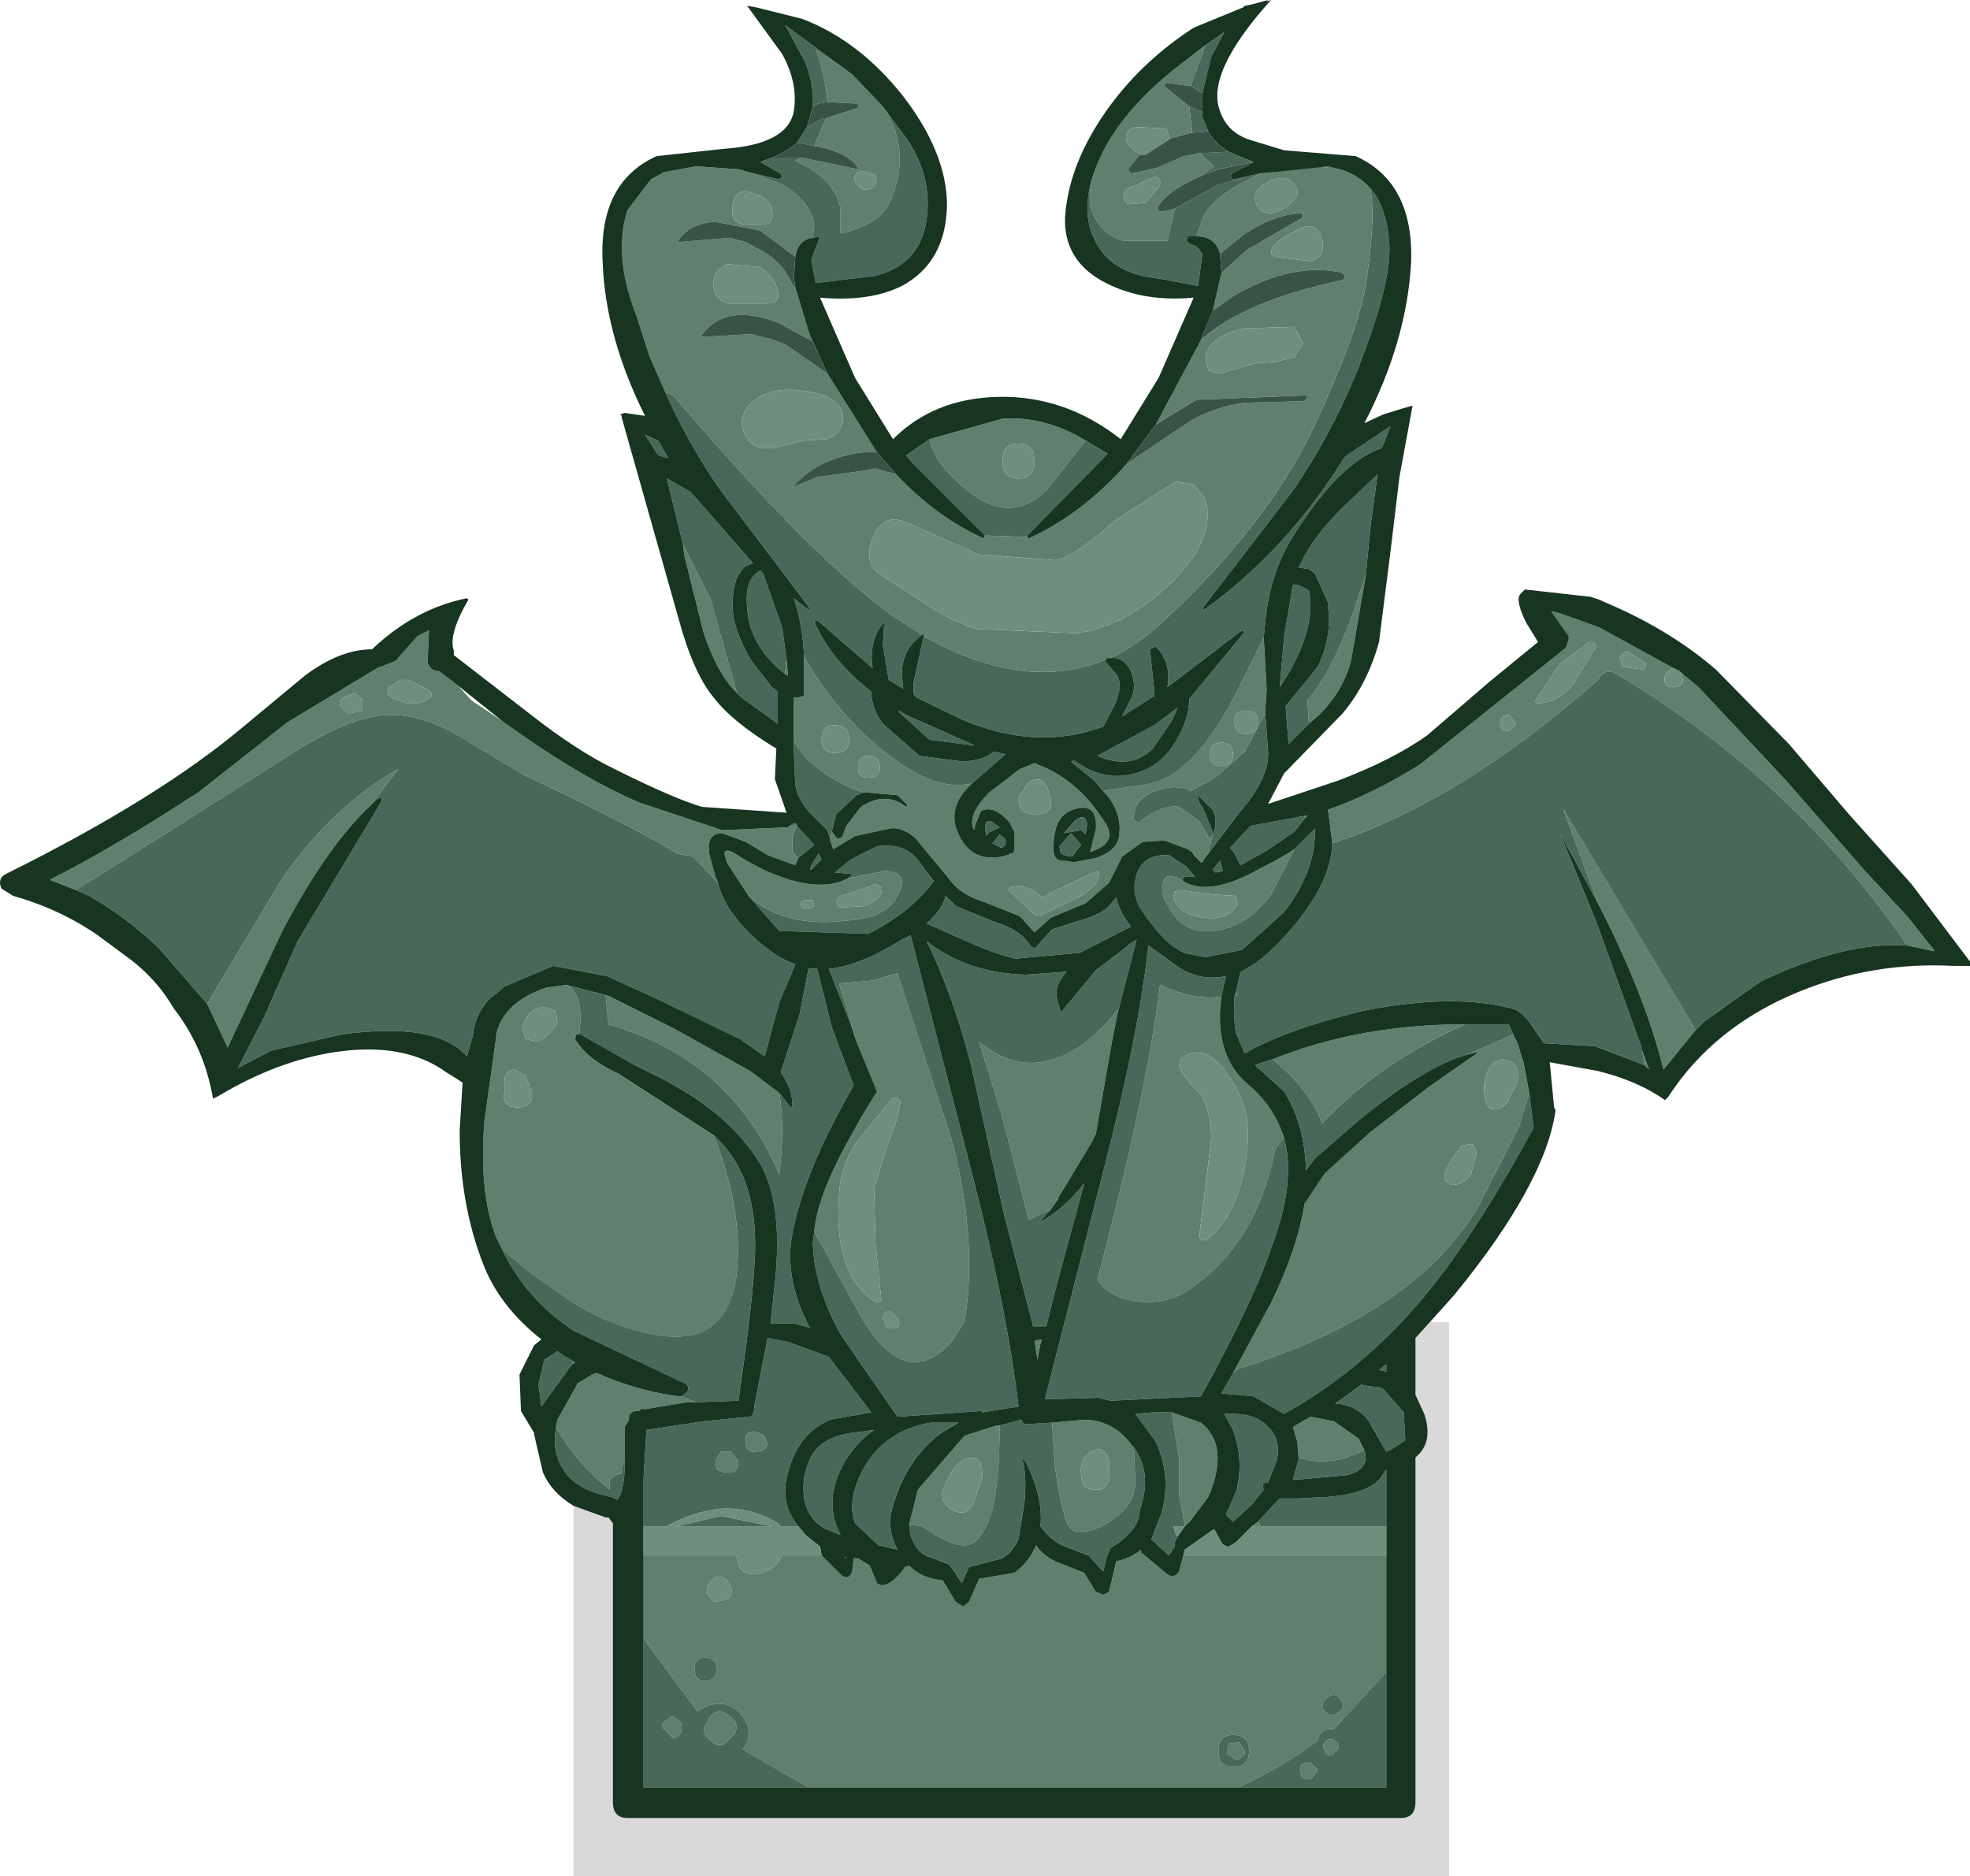 <?xml version="1.0" encoding="utf-8"?>
<!-- Generator: Adobe Illustrator 16.0.3, SVG Export Plug-In . SVG Version: 6.00 Build 0)  -->
<!DOCTYPE svg PUBLIC "-//W3C//DTD SVG 1.1//EN" "http://www.w3.org/Graphics/SVG/1.1/DTD/svg11.dtd">
<svg version="1.1" id="Layer_1" xmlns="http://www.w3.org/2000/svg" xmlns:xlink="http://www.w3.org/1999/xlink" x="0px" y="0px"
	 width="67.5px" height="64.3px" viewBox="0 0 67.5 64.3" enable-background="new 0 0 67.5 64.3" xml:space="preserve">
<g id="shape_1">
	<path fill="#607F6F" d="M40.05,2.851l0.75,0.1l0.5-1.4L40.199,2.4c-1.232,1-2.083,2.033-2.549,3.1c-0.301,0.733-0.384,1.3-0.25,1.7
		c0.199,0.567,0.566,0.917,1.1,1.05H40l0.25-1.1l-0.4,0.1c-0.166,0-0.217-0.067-0.15-0.2c0.201-0.333,0.667-0.667,1.4-1l0.5-0.35
		l-0.5-0.45l-0.55,0.1c-0.366,0.167-0.667,0.3-0.899,0.4l-0.9,0.2l-0.1-0.15l0.399-0.5L38.65,4.95
		c-0.134-0.267-0.067-0.467,0.199-0.6l1.1,0.05l0.15,0.35l0.7-0.2h0.05l-0.1-0.9L39.949,3C39.85,2.9,39.883,2.851,40.05,2.851
		 M46.949,6.45c-0.333-0.366-0.75-0.6-1.25-0.7H45.55L45.199,5.7l-2,0.25H43.15L42.5,6.3c-0.667,0.367-1.1,0.767-1.301,1.2L41,8.101
		c0.434,0,0.699,0.2,0.8,0.6l0.8-0.65c0.7-0.466,1.367-0.716,2-0.75l0.051,0.15l-1.9,1.1l-0.9,0.8l-0.3,1.3l0.7-0.5
		c1.366-0.8,2.616-1.066,3.75-0.8l0.1,0.15l-0.1,0.1c-2.233,0.467-3.85,1.15-4.85,2.05l-1.551,2.9L41,13.7l3.75-0.15l0.05,0.1
		l-0.149,0.1l-2,0.05c-0.701,0.1-1.334,0.317-1.9,0.65L38.6,15.9c-1,1.133-2.116,1.983-3.35,2.55l-0.051-0.05l-1.449-0.05l-0.05,0.1
		c-1.1-0.5-2.1-1.233-3-2.2l-0.75-0.2l-0.15,0.05l-1.8,0.25l-0.85,0.35c0.566-0.667,1.367-1.066,2.4-1.2h0.5l-1.7-2.7l-1.45-1
		l-0.55-0.2H26.3l-0.55-0.15L24,11.55c0.533-0.8,1.417-0.966,2.65-0.5l1.2,0.65l-0.1-0.2l-0.5-1.65l-0.1-0.1
		c-0.2-0.467-0.517-0.833-0.95-1.1L25.55,8.3L25,8.15L23.2,8.3c0.267-0.433,0.7-0.667,1.3-0.7l1.55,0.3l1.2,0.9
		c0.066-0.4,0.267-0.617,0.6-0.65L27.9,7.7c-0.1-0.566-0.483-1.033-1.15-1.4l-1.1-0.4L25.3,5.8l-1.4-0.1h-0.05l-1.1,0.2L22.3,6.15
		L21.5,7.2c-0.333,1.033-0.233,2.233,0.3,3.6l0.45,1.4l0.55,1.25c0.1,0,0.217,0.067,0.35,0.2c3.2,3.733,5.7,6.233,7.5,7.5l0.95,0.6
		l0.05-0.05v0.1c2.3,1.3,4.383,1.567,6.25,0.8v-0.05h0.149c0.634-0.3,1.25-0.733,1.851-1.3c2.399-2.233,4.116-4.467,5.149-6.7
		c0.967-2.067,1.55-3.667,1.75-4.8C47.033,8.184,47.083,7.084,46.949,6.45 M43.4,23.65l-0.101-1.8l-0.851,1.7
		c-0.666,1.367-1.383,2.333-2.149,2.9c-0.333,0.233-0.717,0.384-1.149,0.45l-1.351,0.2c0.434,0.467,0.616,0.967,0.55,1.5
		c-0.033,0.366-0.3,0.633-0.8,0.8l-0.75,0.15l-0.3-0.05c-0.334,0.033-0.467-0.183-0.4-0.65c0.033-0.6,0.25-0.967,0.65-1.1
		c0.566-0.2,0.833,0.017,0.8,0.65l-0.2,0.8l0.25-0.1c0.467-0.233,0.533-0.567,0.2-1c-0.601-0.934-1.351-1.567-2.25-1.9l-0.101-0.05
		l-0.5,0.2l-1.049,0.8c-0.5,0.5-0.684,0.917-0.55,1.25l0.05-0.1l0.2-0.5c0.3-0.167,0.634-0.033,1,0.4l0.15,0.3V29v0.15l-0.051,0.1
		h-0.1l-0.05,0.05H34.5l-0.15,0.05c-0.667,0.133-1.15-0.083-1.45-0.65c-0.333-0.6-0.25-1.167,0.25-1.7l0.15-0.15
		c-0.767,0.167-1.617-0.083-2.55-0.75c-1.3-0.934-2.367-2.134-3.2-3.6v1.2v0.15l-0.2,0.05H27.2v1.45c0.2,0.5,0.717,0.983,1.55,1.45
		c0.3,0.167,0.583,0.284,0.85,0.35l1.15,0.1l0.35,0.35l-0.05,0.05c-0.467-0.367-0.983-0.367-1.55,0L29,28.3l-0.15,0.4l-0.15,0.05
		l-0.2-0.25l-0.05,0.25v0.05l0.05,0.15l0.05,0.15l0.75-0.45l1.15-0.25c0.267-0.066,0.567,0.033,0.9,0.3l1.2,1.45
		c0.233,0.333,0.617,0.583,1.15,0.75l1.25,0.5l0.5,0.55L36,31.45l1.199-0.5L38,30.25l0.449-0.9l0.701-0.5l0.75-0.05l0.799,0.3
		l0.15,0.1l0.051,0.05l0.25,0.3h0.049l0.051-0.1l0.15-0.2l0.149-0.65l-0.101,0.15l-0.35-0.6l-0.699-0.5
		c-0.4-0.066-0.867,0.117-1.4,0.55l-0.15-0.1c-0.033-0.467,0.217-0.8,0.75-1c0.467-0.167,0.867-0.167,1.2,0l0.75-0.4l0.2-0.15
		l0.9-0.8l0.699-1.3v-0.1L43.4,23.65 M30.25,3.65l-1.05-1.1L27.95,1.7c0.233,0.634,0.367,1.233,0.4,1.8l1.05,0.05V3.7l-1.1,0.35
		L27.9,5c0.767,0.133,1.267,0.383,1.5,0.75V5.8l-1.95-0.4l-0.2,0.1l0.55,0.3c0.566,0.367,0.9,0.817,1,1.35V8
		c0.867-0.2,1.417-0.534,1.65-1C31.017,5.8,30.95,4.684,30.25,3.65 M34.35,14.351l-2.5,0.7c0.1,0.5,0.434,1,1,1.5
		c1.134,1.067,2.15,1.133,3.051,0.2l1.299-1.65C36.267,14.534,35.316,14.284,34.35,14.351 M41.199,8.7L41,8.45L41.199,8.7
		 M55.75,22.3l0.65,0.45l-0.051,0.2l-0.75-0.1l-0.1-0.35L55.75,22.3 M57.3,22.9h0.05l-2.55-1.4L53.4,21l-0.25-0.05l0.6,0.85v0.1
		l-0.1,0.3l-5,4c-1.067,0.667-2.117,1.184-3.15,1.55l0.15,1.15c2.933-0.967,5.966-2.833,9.1-5.6c0.166-0.3,0.383-0.367,0.65-0.2
		c4.066,2.433,7.383,5.533,9.949,9.3l0.95,0.2l-0.95-1.2l-1.4-1.5l-2.75-3.15l-3-3.2l-0.6-0.5v0.05
		c0.134,0.267,0.051,0.417-0.25,0.45c-0.267,0-0.366-0.133-0.3-0.4v-0.05L57.3,22.9 M43.05,7C42.949,6.767,43,6.567,43.199,6.4
		C43.767,6,44.166,6,44.4,6.4c0.133,0.167,0.066,0.367-0.201,0.6C44,7.167,43.8,7.267,43.6,7.3C43.333,7.334,43.15,7.233,43.05,7
		 M45.3,8.2c0.101,0.4-0.033,0.65-0.399,0.75L43.65,8.8c-0.268-0.233,0.049-0.567,0.949-1C44.967,7.667,45.199,7.8,45.3,8.2
		 M39.75,6.351l-0.5,0.6L38.65,7c-0.201-0.2-0.201-0.383,0-0.55l0.949-0.4l0.15,0.1V6.351 M42.65,11.25l1.699-0.05l0.301,0.55
		l-0.301,0.5l-0.65,0.15L43,12.45l-1.2,0.35L41.4,12.7L41.3,12.25C41.4,11.75,41.85,11.417,42.65,11.25 M38.25,17.8l2.05-1.3
		l0.601,0.1l0.399,0.5c0.267,0.933-0.167,1.933-1.3,3c-1.033,0.933-2.066,1.467-3.1,1.6l-3.5-0.15c-0.5-0.167-1.034-0.433-1.6-0.8
		l-1.55-1c-0.467-0.267-0.583-0.7-0.35-1.3c0.233-0.6,0.617-0.783,1.15-0.55l2.5,1.1l2.649,0.2
		C36.733,19.034,37.416,18.567,38.25,17.8 M46.3,22.601l0.5-2.9l-0.351,1.05C45.949,22.217,45.4,23.3,44.8,24l0.05,0.8l0.35-0.3
		C45.767,23.934,46.133,23.3,46.3,22.601 M41.85,26.25c-0.267,0-0.4-0.133-0.4-0.4s0.134-0.4,0.4-0.4s0.4,0.134,0.4,0.4
		S42.116,26.25,41.85,26.25 M42.3,24.75c0-0.267,0.134-0.4,0.399-0.4c0.268,0,0.4,0.133,0.4,0.4c0,0.267-0.133,0.4-0.4,0.4
		C42.434,25.15,42.3,25.017,42.3,24.75 M44.8,27.95h-0.05l-0.4,0.55l0.301-0.4L44.8,27.95 M40.55,30.2l-0.05-0.05l-0.1-0.05
		c-0.334-0.134-0.518-0.083-0.551,0.15C39.783,30.483,39.833,30.733,40,31c0.366,0.7,0.9,1,1.6,0.9c0.767-0.1,1.417-0.517,1.95-1.25
		l0.8-1.55c-0.3,0.2-0.684,0.417-1.15,0.65C42.033,30.417,41.15,30.567,40.55,30.2 M52.65,23.95l0.799-1.2l1-0.75h0.15l0.1,0.15
		l-0.799,1.3c-0.334,0.4-0.717,0.617-1.15,0.65C52.583,24.101,52.55,24.05,52.65,23.95 M51.699,25.05
		c-0.199,0-0.299-0.083-0.299-0.25c0-0.2,0.1-0.3,0.299-0.3l0.25,0.3L51.699,25.05 M42.35,34L42.3,34.15l0.101-0.1L42.35,34
		 M43.55,44.65l-1.3,2.4l0.199-0.15c4.034-1.266,6.768-3.116,8.201-5.549l1.399-2.75l0.351-1.15L52.199,36.4L52,35.75l-0.15-0.3
		l-1.6,0.699l0.35-0.1v0.051l-1.65,1.149l-2,1.55l-1.549,1.4l-0.701,1.05C44.533,42.284,44.15,43.417,43.55,44.65 M50.199,35.101
		c-2.399,0-4.6,0.399-6.6,1.199c0.867,0.7,1.434,1.434,1.7,2.2C46.566,37.134,48.199,36,50.199,35.101 M50.1,39.25l0.35-0.05
		l0.15,0.3L50.4,40.25c-0.201,0.267-0.434,0.384-0.701,0.351l-0.199-0.15C49.434,40.216,49.633,39.818,50.1,39.25 M50.85,37.201
		c0.066-0.566,0.283-0.867,0.65-0.9l0.35,0.1c0.233,0.268,0.217,0.617-0.05,1.051c-0.167,0.434-0.399,0.617-0.7,0.55
		C50.934,37.933,50.85,37.667,50.85,37.201 M41.55,30.65l0.8,0.05l0.051,0.25c-0.167,0.4-0.551,0.567-1.15,0.5
		c-0.566-0.066-0.917-0.3-1.051-0.7l0.051-0.2l0.199-0.05L41.55,30.65 M41.8,34.701l0.05-0.551c-0.6,0.101-1.3-0.033-2.1-0.399
		c-0.301,2.466-1.017,5.833-2.15,10.101c0.301,0.433,0.767,0.683,1.4,0.75c0.633,0.066,1.184-0.051,1.65-0.351
		c1.6-1.034,2.616-2.667,3.049-4.899L44,39c-0.233-0.733-0.65-1.351-1.25-1.851S41.833,35.933,41.8,35V34.701 M36.4,30.4l1.199-0.55
		l0.051,0.05c0.033,0.3-0.201,0.583-0.701,0.85L35.8,31.3c-0.167,0.1-0.3,0.1-0.399,0l-0.851-0.8l0.05-0.1
		c0.4-0.1,0.767,0.017,1.1,0.35L36.4,30.4 M38.1,35.701l0.2-1v-0.1c-0.833,1.066-1.717,1.666-2.649,1.799
		c-0.734,0.101-1.434-0.133-2.101-0.699l0.8,2.6l0.9,3.5l0.75-0.35l0.25-0.35h-0.051l0.051-0.051l0.25-0.4l0.9-1.5l0.149-0.299
		L38.1,35.701 M41,37.351c-0.367-0.367-0.566-0.65-0.6-0.851l0.049-0.2c0.534-0.434,1.067-0.267,1.601,0.5
		c0.434,0.6,0.667,1.2,0.7,1.801c0.033,0.666-0.051,1.35-0.25,2.049c-0.267,0.834-0.617,1.418-1.051,1.75
		c-0.232,0.168-0.35,0.134-0.35-0.1l0.2-1.6l0.2-1.65C41.5,38.25,41.333,37.683,41,37.351 M34,51.75
		c0.167-0.667,0.25-1.634,0.25-2.899h-0.1l-1.1,0.35l-1.6,1.85l-0.3,1.2l0.45,0.05c0.8,0.566,1.367,0.768,1.7,0.6
		C33.566,52.767,33.8,52.384,34,51.75 M37.05,50.601c-0.066-0.467,0.083-0.768,0.45-0.9c0.233-0.1,0.4,0.016,0.5,0.35v0.65
		c-0.066,0.266-0.25,0.383-0.551,0.35C37.184,51.017,37.05,50.867,37.05,50.601 M28.85,54l-0.7-0.7H26.8l-0.15,0.25
		c-0.2,0.233-0.467,0.367-0.8,0.4c-0.267,0-0.45-0.1-0.55-0.301v-0.049L25.25,53.3h-3.2v2.85l1.85,2.5l0.35-0.199
		c0.533-0.167,0.95-0.018,1.25,0.449c0.233,0.367,0.216,0.717-0.05,1.051l2.25,1.3h14.75c1-0.467,1.9-1,2.701-1.601
		c0.033-0.266,0.199-0.399,0.5-0.399h0.049l0.051-0.05l1.75-1.9v-4h-6.95L40.4,53.851c-0.101,0.166-0.234,0.199-0.4,0.1l-0.9-0.75
		v-0.1c-0.233,0.199-0.517,0.332-0.85,0.399L38,54.55l-0.2,0.1l-0.25-0.1L37.15,53.9l-0.75-0.299c-0.4-0.135-0.701-0.351-0.9-0.65
		c-0.167,0.4-0.417,0.717-0.75,0.949l-1.2,0.201L33.2,54.9L33,55.05l-0.25-0.15l-0.45-0.75c-0.467-0.033-0.85-0.199-1.15-0.5
		L31,53.701l-0.1,0.15c-0.367,0.433-0.65,0.566-0.85,0.399L29.8,53.65l-0.4-0.25h-0.15l-0.05,0.451
		C29.133,54.05,29.017,54.101,28.85,54 M43.1,52.15L42.9,52.3h0.299L43.1,52.15 M42.4,50.9V51v-0.05V50.9 M44.449,49.4L44.5,50
		h0.199c0.601,0.167,1.284,0.067,2.051-0.3l-0.2-0.4l-0.851-0.6L44.9,48.55L44.3,48.9L44.449,49.4 M57,36.65l1.1-1.35l-4.55-7.6
		l1.2,3.25C55.816,33.017,56.566,34.917,57,36.65 M56.25,35.951V35.9l0.1,0.601l0.15,0.149L56.25,35.951 M45.449,58.201
		c0.167-0.167,0.317-0.167,0.451,0c0.166,0.166,0.166,0.316,0,0.449c-0.167,0.168-0.334,0.168-0.5,0
		C45.267,58.517,45.283,58.367,45.449,58.201 M42.25,60.55c-0.334,0-0.5-0.184-0.5-0.55s0.166-0.55,0.5-0.55
		c0.366,0,0.55,0.184,0.55,0.55S42.616,60.55,42.25,60.55 M29.5,5.851l0.45,0.1c0.133,0.2,0.1,0.367-0.1,0.5
		c-0.2,0.1-0.366,0.05-0.5-0.15C29.216,6.101,29.267,5.95,29.5,5.851 M25.1,7.05c0.067-0.433,0.284-0.583,0.65-0.45
		c0.433,0.133,0.667,0.333,0.7,0.6c0.067,0.333-0.05,0.5-0.35,0.5h-0.5C25.2,7.7,25.033,7.483,25.1,7.05 M26,9.15
		c0.333,0.167,0.55,0.434,0.65,0.8c0.066,0.3-0.05,0.45-0.35,0.45h-1.35c-0.333-0.1-0.5-0.316-0.5-0.65c0-0.367,0.167-0.6,0.5-0.7
		L26,9.15 M27.55,15.101l-1.05,0.25c-0.434,0.066-0.75-0.067-0.95-0.4c-0.2-0.366-0.167-0.717,0.1-1.05
		c0.433-0.467,1.066-0.633,1.9-0.5c0.4,0.033,0.717,0.133,0.95,0.3c0.333,0.2,0.45,0.483,0.35,0.85c-0.1,0.267-0.283,0.433-0.55,0.5
		L27.55,15.101 M34.9,15.2c0.366,0,0.549,0.2,0.549,0.6s-0.183,0.6-0.549,0.6c-0.367,0-0.551-0.2-0.551-0.6S34.533,15.2,34.9,15.2
		 M17.2,24.7L16.15,24l-0.45-0.5L15.05,23c-0.2,0-0.333-0.1-0.4-0.3l0.05-1.1l-0.4,0.2l-0.75,0.85l-0.5,0.2H13l-3.15,1.9l-3.05,2.4
		c-2,1.3-3.7,2.3-5.1,3l0.9,0.35c1.233-0.767,2.95-1.85,5.15-3.25l2.6-1.65c1.167-0.7,2.134-1.067,2.9-1.1
		c0.767-0.034,1.583,0.2,2.45,0.7l2.25,1.35c2.6,1.233,4.35,2.133,5.25,2.7l0.55,0.1l0.85,0.9L24.5,30l-0.2-0.75
		c-0.066-0.467,0.083-0.7,0.45-0.7l0.8,0.3l0.75,0.45l0.95,0.35l0.1-0.25l-0.2-0.2v-0.5l0.15-0.4v-0.05l-0.3,0.1l-2.25,0.1
		L21.9,27.5C20.5,26.9,18.933,25.967,17.2,24.7 M9.7,30.05L7.1,34.4l0.7,1.5l1.85-3.95c1.033-1.967,2.05-3.417,3.05-4.35l0.95-1.25
		C12.216,27.15,10.9,28.384,9.7,30.05 M27,23.15l-0.05-0.55l-0.05,0.5L27,23.15 M28.6,24.851c0.333,0,0.5,0.167,0.5,0.5
		c0,0.3-0.167,0.45-0.5,0.45c-0.3,0-0.45-0.15-0.45-0.45C28.15,25.017,28.3,24.851,28.6,24.851 M29.75,25.9
		c0.267,0,0.4,0.133,0.4,0.4c0,0.233-0.133,0.35-0.4,0.35c-0.233,0-0.35-0.117-0.35-0.35C29.4,26.034,29.517,25.9,29.75,25.9
		 M35.4,27.9c-0.334,0-0.5-0.184-0.5-0.55l0.299-0.5c0.367-0.267,0.617-0.15,0.75,0.35c0.167,0.467,0.018,0.7-0.449,0.7H35.4
		 M14.7,23.65c0.133,0.133,0.117,0.233-0.05,0.3c-0.167,0.134-0.4,0.184-0.7,0.15l-0.45-0.15l-0.2-0.15v-0.25l0.45-0.25H14
		L14.7,23.65 M11.9,24.4c-0.333-0.2-0.35-0.383-0.05-0.55h0.05l0.25-0.1l0.25,0.2v0.2v0.2l-0.45,0.1L11.9,24.4 M29,39.201
		c-0.667,1.232-1.034,2.232-1.1,3l1.65,3c0.833,1.367,1.667,1.783,2.5,1.25c0.367-0.2,0.7-0.6,1-1.2c0.3-1.767,0.167-3.784-0.4-6.05
		l-1.9-5.85l-0.85,0.25l-1.15,0.1l0.35,1.15l0.25,0.85l0.7,1.699l-0.55,0.9L29,39.201 M24.9,29.55l0.75,1.15
		c0.8,0.733,1.917,1.017,3.35,0.85c0.933-0.067,1.517-0.35,1.75-0.85c0.3-0.566,0.15-0.85-0.45-0.85l-1.25,0.25
		c-0.7,0.366-1.667,0.267-2.9-0.3l-0.65-0.35l-0.4-0.25c-0.233-0.1-0.316-0.05-0.25,0.15L24.9,29.55 M29,30.65
		c0.233-0.066,0.566-0.184,1-0.35l0.2,0.1c0.067,0.233-0.117,0.45-0.55,0.65l-0.9,0.05C28.583,30.867,28.667,30.717,29,30.65
		 M27.85,31.101l-0.3,0.05c-0.167-0.133-0.167-0.233,0-0.3h0.3l0.05,0.2L27.85,31.101 M19.75,35.451h0.1V35.4
		c0.1-0.832-0.017-1.366-0.35-1.6l-0.1-0.05l-0.7,0.101c-0.966,0.332-1.533,0.865-1.7,1.6v0.1l-0.4,2.85c-0.133,1.634,0,2.967,0.4,4
		l0.2,0.4l1,0.85l0.1,0.051l1.2,0.85c0.9,0.566,1.75,0.934,2.55,1.1c1.934,0.5,3-0.199,3.2-2.1c0.133-1.4-0.134-2.949-0.8-4.65
		l-3.25-2.1c-0.733-0.334-1.233-0.732-1.5-1.199L19.75,35.451 M23.55,48.05h0.3l-0.5-0.199h-0.1c-1-0.135-1.934-0.4-2.8-0.801
		l-0.15,0.051L19.8,47.4l-0.7,1.25l-0.05,0.25c0.467,0.834,1.083,1.551,1.85,2.15c-0.067-0.3,0.05-0.482,0.35-0.55h0.05v-0.2
		l0.1-0.25V48.9l0.1-0.149l0.05-0.101v-0.1c0.033-0.133,0.133-0.199,0.3-0.199h0.05l0.05-0.051l0.1-0.05v0.05L23.55,48.05
		 M20.9,34.15l-0.15-0.049l0.1,1c2.8,0.799,4.75,2.516,5.85,5.149c0.133-1.067,0.133-2,0-2.8l-1-0.75l-2.15-1.2l-0.55-0.3
		L20.9,34.15 M30.85,37.75c-0.033,0.366-0.183,0.866-0.45,1.5l-0.45,1.5L30,42.65l0.2,1.9l-0.15,0.1c-1-0.6-1.434-1.832-1.3-3.699
		c0.033-0.667,0.233-1.268,0.6-1.801l1.2-1.5l0.2-0.049L30.85,37.75 M18,35.601l-0.1-0.4c0.133-0.434,0.383-0.667,0.75-0.7
		l0.4,0.149l0.05,0.4c-0.133,0.268-0.366,0.483-0.7,0.65L18,35.601 M17.6,36.65l0.4,0.201l0.2,0.5c0.1,0.365-0.05,0.566-0.45,0.6
		c-0.4,0-0.55-0.2-0.45-0.6V37.05C17.267,36.851,17.366,36.716,17.6,36.65 M19.7,46.701l-0.05-0.051L19.6,46.75L19.7,46.701
		 M30.35,44.951h0.2l0.25,0.3c0.033,0.134,0,0.216-0.1,0.25h-0.3l-0.15-0.351L30.35,44.951 M29,53.351h-0.05V53.4L29,53.351
		 M32.65,50.351c0.2-0.268,0.417-0.4,0.65-0.4c0.267,0,0.383,0.232,0.35,0.699l-0.3,0.851c-0.133,0.333-0.366,0.417-0.7,0.25
		c-0.3-0.167-0.417-0.399-0.35-0.7L32.65,50.351 M24.95,54.25c0.167,0.167,0.167,0.351,0,0.55l-0.45,0.1l-0.05-0.049
		c-0.267-0.201-0.3-0.418-0.1-0.65c0.2-0.234,0.4-0.234,0.6,0V54.25 M24.55,57.201c0,0.266-0.133,0.4-0.4,0.4
		c-0.233,0-0.35-0.135-0.35-0.4c0-0.268,0.117-0.4,0.35-0.4C24.417,56.8,24.55,56.933,24.55,57.201 M35.65,46.05V45.9l-0.201,0.051
		l0.101,0.65L35.65,46.05 M36.05,48.75l0.101,1.55c0.166,1.066,0.316,1.717,0.449,1.95c0.1,0.233,0.35,0.3,0.75,0.2
		c0.334-0.1,0.6-0.234,0.801-0.4c0.5-0.334,0.75-0.767,0.75-1.3l-0.051-1.149L38.8,49.55c-0.399-0.566-0.934-0.867-1.601-0.9
		L36.05,48.75 M40.15,48.4l0.25,1.551v1.25l0.199,1.1l0.2-0.199L41.4,51.3c0.5-1.166,0.416-2.017-0.25-2.55L40.15,48.4 M45.8,60
		c0.134-0.167,0.083-0.3-0.149-0.399H45.55H45.5l-0.15,0.149V59.9l0.1,0.201c0.134,0.1,0.234,0.066,0.301-0.101H45.8 M42.1,59.75
		l-0.05,0.351l0.3,0.199h0.1l0.201-0.199V60l-0.201-0.3L42.1,59.75 M44.949,60.951l0.201-0.301L44.9,60.4H44.85
		c-0.233,0-0.333,0.101-0.3,0.301c0.033,0.232,0.149,0.316,0.351,0.25H44.949 M25.25,23.75l-0.9-3.2l-0.75-1.5l-0.2-0.4l0.05,0.4
		l0.65,2.6C24.4,22.584,24.783,23.284,25.25,23.75 M24.6,49.9c-0.167,0.301-0.1,0.484,0.2,0.551h0.05c0.3,0.066,0.45-0.066,0.45-0.4
		L25.25,50l-0.2-0.25H24.7L24.6,49.9 M25.55,49.25v0.05c-0.033,0.334,0.1,0.483,0.4,0.45c0.333-0.067,0.417-0.233,0.25-0.5v-0.05
		l-0.35-0.15C25.683,49.05,25.583,49.117,25.55,49.25 M22.7,59.201l0.35,0.35c0.2,0,0.3-0.117,0.3-0.35v-0.15l-0.3-0.25l-0.35,0.25
		V59.201 M24.2,59.05c-0.133,0.233-0.083,0.434,0.15,0.6c0.233,0.201,0.434,0.201,0.6,0l0.1-0.1c0.267-0.267,0.25-0.517-0.05-0.75
		c-0.3-0.232-0.55-0.184-0.75,0.15V59L24.2,59.05"/>
	<path fill="none" d="M40.05,2.851"/>
	<path fill="#4A6859" d="M41.199,3.851l-0.449-0.2l0.1,0.9L41.4,4.5L41.199,4V3.851 M40.8,2.95l0.399,0.25L41.5,1.95l0.449-0.85
		L41.3,1.55L40.8,2.95 M37.4,7.2c-0.134-0.4-0.051-0.967,0.25-1.7c-0.467,1.067-0.518,1.966-0.15,2.7
		c0.366,0.8,1.116,1.25,2.25,1.35l1.3,0.25l0.149-1.1L41,8.45l-0.25-0.1l-0.1-0.1l0.049-0.15H41l0.199-0.6
		C41.4,7.067,41.833,6.667,42.5,6.3l0.65-0.35L42.9,6l-0.15,0.05l-1.051,0.3l-0.899,0.5l-0.55,0.3L40,8.25h-1.5
		C37.967,8.117,37.6,7.767,37.4,7.2 M41.6,5.7l-0.5,0.35l0.65-0.25l1.199-0.25l-0.5-0.2L42.1,5.2l-1,0.05L41.6,5.7 M18.3,49.15
		v-0.049V49.15 M45.5,5.7l-2.35,0.25h0.049l2-0.25l0.351,0.05h0.149L45.5,5.7 M47.6,8.3c-0.066-0.833-0.283-1.45-0.65-1.85
		c0.134,0.634,0.084,1.733-0.149,3.3c-0.2,1.133-0.783,2.733-1.75,4.8c-1.033,2.233-2.75,4.467-5.149,6.7
		c-0.601,0.567-1.217,1-1.851,1.3c0.267-0.033,0.483,0.083,0.649,0.35c0.167,0.333,0.201,0.65,0.101,0.95l-0.351,0.7l1.101-0.7v-0.2
		l-0.149-1.4l0.199-0.1c0.367,0.367,0.5,0.833,0.4,1.4l2.55-1.95l0.101,0.05l-1.9,2.3c0,0.4-0.117,0.817-0.35,1.25
		c-0.268,0.533-0.634,0.917-1.101,1.15c-0.866,0.4-1.7,0.3-2.5-0.3l-0.101,0.05l0.801,0.65l0.3,0.35l1.351-0.2
		c0.433-0.066,0.816-0.217,1.149-0.45c0.767-0.566,1.483-1.533,2.149-2.9l0.851-1.7l0.05-0.5c0.1-1.067,0.384-2,0.85-2.8
		c1.101-1.8,2.15-2.867,3.15-3.2l0.301-0.75l-0.451,0.3l-1.049,0.7l-0.101,0.1c-1.333,2.134-2.934,3.867-4.8,5.2l-0.051-0.05
		l3.15-4.1c1-1.5,1.783-3.017,2.35-4.55C47.366,10.434,47.666,9.134,47.6,8.3 M43.449,25.75l-0.1-1.3l-0.699,1.3l-0.9,0.8l-0.2,0.15
		l-0.75,0.4c-0.333-0.167-0.733-0.167-1.2,0c-0.533,0.2-0.783,0.533-0.75,1L39,28.2c0.533-0.433,1-0.616,1.4-0.55l0.699,0.5
		l0.35,0.6l0.101-0.15v-0.1l-0.351-0.85c-0.1-0.1-0.149-0.217-0.149-0.35l-0.101-0.15l0.601,0.6c0.134,0.3,0.134,0.583,0,0.85
		L41.4,29.25l1.1-1.45C43.166,27.034,43.483,26.351,43.449,25.75 M40.949,29.351l0.201,0.2l-0.25-0.3L40.85,29.2L40.949,29.351
		 M28.35,28.45l0.1,0.3l0.05-0.25l0.15-0.6l0.7-0.65l0.25-0.1c-0.267-0.066-0.55-0.184-0.85-0.35c-0.833-0.466-1.35-0.95-1.55-1.45
		v0.4l0.05,1.15c0.066,0.367,0.25,0.7,0.55,1L28.35,28.45 M27.2,20.5c0.2,0.6,0.317,1.267,0.35,2c0.833,1.466,1.9,2.667,3.2,3.6
		c0.933,0.667,1.783,0.917,2.55,0.75l1.149-1l-0.399-0.1c-0.2,0.2-0.55,0.317-1.05,0.35l-1.5-0.2l-1.25-1.1
		c-0.267-0.367-0.4-0.733-0.4-1.1c-0.933-0.733-1.583-1.533-1.95-2.4l0.1-0.05l1.9,1.65c-0.1-0.633,0.033-1.167,0.4-1.6l-0.05,0.8
		l0.2,1.2l0.5,0.3l-0.05-0.5c0-0.567,0.233-1.017,0.7-1.35l-0.95-0.6c-1.8-1.267-4.3-3.767-7.5-7.5c-0.133-0.133-0.25-0.2-0.35-0.2
		c0.5,1.134,1.117,2.233,1.85,3.3l3.1,4.1L27.7,20.9L27.2,20.5 M26.7,6.15L25.65,5.9l1.1,0.4c0.667,0.367,1.05,0.833,1.15,1.4
		l-0.05,0.45l0.25-0.05l-0.3,0.8l0.15,0.8L30,9.45c1.033-0.267,1.616-0.917,1.75-1.95c0.133-0.933-0.083-1.833-0.65-2.7l-0.85-1.15
		c0.7,1.033,0.767,2.15,0.2,3.35c-0.233,0.466-0.783,0.8-1.65,1V7.15c-0.1-0.533-0.434-0.983-1-1.35l-0.55-0.3l0.2-0.1H26.7h-0.25
		l-0.4,0.15l0.7,0.4l0.05,0.1L26.7,6.15 M27.65,4.351L27.3,4.9h0.1L27.9,5l0.4-0.95h-0.1L27.65,4.351 M27.6,2.15
		c0.2,0.533,0.284,1.033,0.25,1.5l0.2-0.1l0.3-0.05c-0.033-0.567-0.167-1.167-0.4-1.8l1.25,0.85L26.95,0.9l-0.05-0.05L27.6,2.15
		 M31.25,15.851l2.5,2.5l1.449,0.05v-0.05l2.75-2.8l-0.75-0.45L35.9,16.75c-0.9,0.933-1.917,0.867-3.051-0.2c-0.566-0.5-0.9-1-1-1.5
		l-0.8,0.55L31.25,15.851 M54.75,23.3c-3.134,2.767-6.167,4.633-9.1,5.6c-0.034,0.967-0.567,2.017-1.601,3.15
		c-0.533,0.6-1.05,1.018-1.55,1.25L42.35,34l0.051,0.05l-0.101,0.1c-0.033,0.467-0.017,0.884,0.05,1.25l0.301,0.701
		c0.899-0.533,2.232-1.018,4-1.451c2.166-0.434,3.933-0.449,5.299-0.049l0.201,0.149l0.199,0.2l0.551,0.8l1.75,0.101L56.35,36.5
		l-0.1-0.601l-1.551-4.299l-1.25-3.05l1.301,2.4l-1.2-3.25l4.55,7.6L58.4,35L60.3,33.65c1.934-0.934,3.616-1.35,5.05-1.25
		c-2.566-3.767-5.883-6.867-9.949-9.3C55.133,22.934,54.916,23,54.75,23.3 M44.15,25.5l0.699-0.7L44.8,24
		c0.601-0.7,1.149-1.784,1.649-3.25L46.8,19.7l0.149-1.6l0.25-1.85l-1.1,1.05c-0.733,0.7-1.25,1.383-1.55,2.05l-0.05,0.1l0.35,0.05
		l0.2,0.15l0.45,1v0.15c0.1,0.667-0.017,1.35-0.35,2.05L44.05,24.2L44.15,25.5 M37.85,22.65l0.051-0.05
		c-1.867,0.767-3.951,0.5-6.25-0.8l-0.35,1.6v0.35l0.05,0.1l0.05,0.05l1.55,0.75c1.701,0.733,3.317,0.816,4.85,0.25l0.399-0.75
		c0.201-0.467,0.217-0.816,0.051-1.05L37.85,22.65 M34.75,28.7V29v-0.5V28.7 M33.4,28.45V28.3l-0.05,0.1L33.4,28.45 M44.85,20.25
		L44.8,20.2l-0.3-0.15h-0.2L44,21.8l-0.15,1.7v0.05c0.733-1.1,1.084-2.083,1.051-2.95L44.85,20.25 M40.15,24.7l0.199-0.45l-0.8,0.6
		L37.6,25.9c0.767,0.333,1.4,0.25,1.9-0.25L40.15,24.7 M37.05,28.95l-0.351-0.4L36.3,29l0.05,0.25l0.25,0.1h0.15l0.1-0.15
		L37.05,28.95 M36.449,28.55l0.601-0.1l0.149,0.15l0.051-0.35c-0.033-0.267-0.167-0.317-0.4-0.15L36.449,28.55 M43.4,29.15
		l0.949-0.65l0.4-0.55l-1.9,0.35l-0.699,0.75l0.149,0.2l0.2,0.4L43.4,29.15 M45.05,28.4l-0.7,0.7l-0.8,1.55
		c-0.533,0.733-1.184,1.15-1.95,1.25C40.9,32,40.366,31.7,40,31c-0.167-0.267-0.217-0.517-0.15-0.75
		c0.033-0.233,0.217-0.284,0.551-0.15l0.1,0.05l0.1-0.1h0.35L40.65,29.7l-0.601-0.4h-0.2c-0.467,0.034-0.767,0.25-0.9,0.65
		l-0.049,0.2c-0.067,0.3-0.018,0.617,0.149,0.95c0.399,0.6,0.767,1.033,1.101,1.3c0.1,0.066,0.232,0.15,0.399,0.25l0.75,0.15
		l1.25-0.25l1.45-1.3c0.666-0.867,1.017-1.733,1.05-2.6V28.4 M46.55,38.4c1.5-1.232,2.733-1.982,3.7-2.25l1.6-0.699l0.15,0.3
		l-0.2-0.399l-0.101-0.25h-1.5c-2,0.899-3.633,2.033-4.899,3.399c-0.267-0.767-0.833-1.5-1.7-2.2L43,36.5l1,0.899
		c0.467,0.734,0.717,1.634,0.75,2.701l0.3-0.4L46.55,38.4 M52.55,38.65L52.4,37.451l-0.351,1.15l-1.399,2.75
		c-1.434,2.433-4.167,4.283-8.201,5.549l-0.199,0.15l-0.4,0.7l1.1,0.101l1.051,0.6c1.934-1.066,3.65-2.551,5.15-4.45
		C50.217,42.634,51.35,40.851,52.55,38.65 M41.8,29.5l-0.25,0.3l0.101,0.1l0.25-0.05L41.8,29.5 M43.6,42.65
		C44.133,41.216,44.267,40,44,39l-0.301,0.351c-0.433,2.232-1.449,3.865-3.049,4.899c-0.467,0.3-1.018,0.417-1.65,0.351
		c-0.634-0.067-1.1-0.317-1.4-0.75c1.134-4.268,1.85-7.635,2.15-10.101c0.8,0.366,1.5,0.5,2.1,0.399L42,33.451
		c-0.634,0.133-1.217,0-1.75-0.4l-0.9-0.65c-0.233,2.1-0.75,4.683-1.55,7.75l-2,7.801L37.65,47.9L38.05,48l3.101-0.149
		C42.35,45.683,43.166,43.951,43.6,42.65 M37,32.65l1.75-0.899c-0.267-0.333-0.434-0.667-0.5-1l-0.301,0.35
		c-0.232,0.2-0.616,0.366-1.149,0.5l-0.75,0.25l-0.601,0.65l-0.1-0.05L35.3,32.4c-0.233-0.367-0.634-0.633-1.2-0.8l-1.35-0.55
		L32.4,30.7c-0.067,0.3-0.284,0.617-0.65,0.95L33,32.2c0.733,0.333,1.333,0.55,1.8,0.651L37,32.65 M35.6,41.9l0.4-0.449l-0.75,0.35
		l-0.9-3.5l-0.8-2.6c0.667,0.566,1.366,0.8,2.101,0.699c0.933-0.133,1.816-0.732,2.649-1.799v0.1l0.649-2.5l-0.25,0.15l-0.1,0.1
		l-1.05,0.8l-1.2,1.45l-0.15-0.551c-0.033-0.266,0.084-0.549,0.351-0.85l-1.399,0.1c-1.334-0.033-2.467-0.416-3.4-1.149
		c0.566,1.134,1.066,2.517,1.5,4.149l1.15,5.201L35.3,45.05l0.101,0.4h0.449l0.35-1.4l0.951-3.5
		C36.684,41.15,36.166,41.601,35.6,41.9 M36.25,41.101V41.05l-0.051,0.051H36.25 M35.65,45.9v0.15l0.049-0.15H35.65 M36.15,50.3
		l-0.101-1.55l-0.8,0.05c-0.134,0.033-0.217-0.017-0.25-0.15l-0.75,0.201c0,1.266-0.083,2.232-0.25,2.899
		c-0.2,0.634-0.434,1.017-0.7,1.149c-0.333,0.168-0.9-0.033-1.7-0.6l-0.45-0.05l0.05,0.351c0.1,0.332,0.267,0.566,0.5,0.699
		l0.8,0.301l0.2,0.25l0.25,0.399l0.25-0.55l1.15-0.301l0.25-0.199l0.25-0.35V52.8l0.051-0.05L35.1,51.5
		c0.066-0.7,0.033-1.217-0.1-1.55l0.15,0.15c0.399,0.799,0.566,1.533,0.5,2.199c0.232,0.334,0.516,0.566,0.85,0.7l0.8,0.3l0.5,0.551
		l0.101-0.4V53.4l0.149-0.35c0.667-0.4,1-0.834,1-1.3c0.3-0.833,0.233-1.55-0.2-2.149L38.9,50.75c0,0.533-0.25,0.966-0.75,1.3
		c-0.201,0.166-0.467,0.301-0.801,0.4c-0.4,0.1-0.65,0.033-0.75-0.2C36.467,52.017,36.316,51.367,36.15,50.3 M40.4,49.951
		L40.15,48.4H39.5l-0.6,0.051L39.6,49.4c0.367,0.801,0.434,1.617,0.2,2.451l-0.351,0.899L39.5,52.8l0.55,0.5l0.2-0.3v-0.149
		l0.1-0.201l-0.05-0.049L40.199,52.3h0.4l-0.199-1.1V49.951 M43.85,51.351L43.1,52.15l0.1,0.15H47.5v-1.949l-0.2,0.299
		c-0.3,0.367-0.917,0.584-1.851,0.65L44.4,51.351h-0.5H43.85 M47.5,61.25V57.3l-1.75,1.9l-0.051,0.05H45.65
		c-0.301,0-0.467,0.134-0.5,0.399c-0.801,0.601-1.701,1.134-2.701,1.601H47.5 M22.05,61.25h5.65l-2.25-1.3
		c0.267-0.334,0.284-0.684,0.05-1.051c-0.3-0.467-0.717-0.616-1.25-0.449L23.9,58.65l-1.85-2.5V61.25 M22.05,50.65v1.65h0.8
		c0.6-0.334,1.217-0.533,1.85-0.6c0.7-0.033,1.35,0.133,1.95,0.5l0.1,0.1h0.6c-0.466-0.566-0.566-1.232-0.3-2
		c0.233-0.8,0.7-1.35,1.4-1.65l1.4-0.25L28.4,46.5L27.05,46l-0.75-0.149l-0.45,2.299c0,0.268-0.066,0.4-0.2,0.4l-1.5,0.15l-2,0.3
		L22.05,50.65 M42.25,49c0.233,0.667,0.283,1.3,0.15,1.899v0.051V51l-0.301,0.7L42,51.9l0.25,0.25l0.65-0.6l0.399-0.5
		c-0.066-0.133-0.033-0.217,0.101-0.25h0.049l0.301-0.75c0.1-0.5,0-0.883-0.301-1.15c-0.266-0.299-0.666-0.449-1.199-0.449h-0.301
		L42.25,49 M46.15,50.55c0.533-0.133,0.732-0.416,0.6-0.85c-0.767,0.367-1.45,0.467-2.051,0.3H44.5l-0.2,0.7h0.2L46.15,50.55
		 M47.25,46.951L47.5,47v-0.25L47.25,46.951 M47.35,47.55L46.9,47.5l-0.25-0.05l-0.9,0.65h0.1c0.467,0.066,0.816,0.266,1.051,0.6
		l0.6,1.05l0.199-0.101l0.451-0.299L48.1,48.4L47.35,47.55 M45.65,59.601c0.232,0.1,0.283,0.232,0.149,0.399h-0.05
		c-0.066,0.167-0.167,0.2-0.301,0.101l-0.1-0.201V59.75l0.15-0.149h0.05H45.65 M42.05,60.101l0.05-0.351l0.35-0.05L42.65,60v0.101
		L42.449,60.3h-0.1L42.05,60.101 M45.15,60.65l-0.201,0.301H44.9c-0.201,0.066-0.317-0.018-0.351-0.25
		c-0.033-0.2,0.066-0.301,0.3-0.301H44.9L45.15,60.65 M22.55,15.101l-0.45-0.2l0.45,0.7l0.35,0.1L22.55,15.101 M24.35,20.55l0.9,3.2
		l0.15,0.15l1.25,0.9v-1.1l-0.2-0.15l-0.7-0.9c-0.434-0.733-0.65-1.367-0.65-1.9c0-0.667,0.15-1.117,0.45-1.35l0.25-0.1l-2.1-2.4
		l-0.05-0.05l-0.8-0.45l0.55,2.25l0.2,0.4L24.35,20.55 M7.75,27.25c-2.2,1.4-3.917,2.483-5.15,3.25l0.45,0.2
		c0.833,0.467,1.633,1.067,2.4,1.8L7.1,34.4l2.6-4.35c1.2-1.667,2.517-2.9,3.95-3.7l-0.95,1.25l0.2-0.2
		c0.167-0.1,0.216-0.066,0.15,0.1l-2.85,4.75l-1.15,2.601l-0.9,1.75L9.3,36l2.4-0.55c2.167-0.301,3.6-0.051,4.3,0.75l0.2-0.7
		c0.034-0.433,0.2-0.833,0.5-1.2l0.05-0.05l0.55-0.45l1.65-0.699l1.85,0.35l1.75,0.8l2.8,1.351l0.85,0.6l0.5-1.85l0.55-1.301
		c-0.534-0.199-1.067-0.567-1.6-1.1c-0.567-0.566-0.917-1.133-1.05-1.7l-0.85-0.9l-0.55-0.1c-0.9-0.567-2.65-1.467-5.25-2.7
		L15.7,25.2c-0.867-0.5-1.683-0.733-2.45-0.7c-0.767,0.033-1.733,0.4-2.9,1.1L7.75,27.25 M27.15,29.2l0.2,0.2l0.55-0.45l-0.6-0.65
		l-0.15,0.4V29.2 M27,28.351l0.3-0.1l-0.05-0.05C27.15,28.233,27.066,28.284,27,28.351 M25.6,20.8c0.034,0.867,0.467,1.633,1.3,2.3
		l0.05-0.5l-0.15-1.1l-0.65-1.85l-0.1-0.1C25.683,19.75,25.533,20.167,25.6,20.8 M30.8,24.351v0.05l1.05,0.95l1.55,0.2l-2.35-1.05
		L30.8,24.351 M33.85,28.55l0.4-0.2l-0.2-0.15c-0.2-0.133-0.3-0.066-0.3,0.2l0.05,0.25L33.85,28.55 M34.449,28.75l-0.199-0.15
		L34,28.9l0.3,0.15C34.434,29.017,34.483,28.917,34.449,28.75 M29.15,35.101l0.2,0.6l-0.25-0.85l-0.35-1.15l1.15-0.1l0.85-0.25
		l1.9,5.85c0.566,2.266,0.7,4.283,0.4,6.05c-0.3,0.601-0.633,1-1,1.2c-0.833,0.533-1.667,0.117-2.5-1.25l-1.65-3l-0.05,0.4
		c0.034,1.033,0.367,2.1,1,3.199l1.9,2.75l2.9-0.199V48.4l1.25-0.199c-0.268-2.268-0.817-5-1.65-8.2l-2.05-7.95l-0.3,0.15
		c-0.967,0.6-1.8,0.934-2.5,1L29.15,35.101 M29.25,29.95l-0.2,0.15l1.25-0.25c0.6,0,0.75,0.283,0.45,0.85
		c-0.233,0.5-0.817,0.783-1.75,0.85c-1.434,0.167-2.55-0.117-3.35-0.85l1.05,1.2l3.05,0.1c0.933-0.467,1.667-1.05,2.2-1.75L32,30.2
		l-0.45-0.6c-0.333-0.5-0.833-0.7-1.5-0.6l-0.9,0.45L28.6,29.9l0.6,0.05H29.25 M27.8,29.8l0.35-0.35l-0.1-0.2l-0.25,0.4l-0.05,0.15
		H27.8 M27.05,37.9l-0.35-0.449c0.133,0.8,0.133,1.732,0,2.8c-1.1-2.634-3.05-4.351-5.85-5.149l-0.1-1L19.4,33.75l0.1,0.05
		c0.333,0.233,0.45,0.768,0.35,1.6v0.051h0.05l1.85,1.05l1,0.5l0.45,0.25c1.233,0.7,2.167,1.55,2.8,2.55
		c0.566,0.934,0.75,2.316,0.55,4.15l-0.15,1.4h0.8l0.55,0.149c-0.534-1-0.75-1.967-0.65-2.899c0.2-1.467,0.917-3.268,2.15-5.4
		l-0.75-2l-0.5-2h-0.3l-0.3,1.55l-0.65,2c0.267,0.366,0.4,0.733,0.4,1.101C27.15,37.951,27.116,37.966,27.05,37.9 M24.65,39.101
		l-0.2-0.201c0.667,1.701,0.934,3.25,0.8,4.65c-0.2,1.9-1.267,2.6-3.2,2.1c-0.8-0.166-1.65-0.533-2.55-1.1l-1.2-0.85l-0.1-0.051
		l-1-0.85c0.534,1.133,1.35,2.066,2.45,2.801l3.8,1.799c0.133,0.066,0.167,0.168,0.1,0.301l-0.2,0.15l0.5,0.199L25.3,48
		c0.3-2.034,0.483-3.583,0.55-4.649C25.983,41.451,25.583,40.034,24.65,39.101 M21.4,50.25v-0.2l-0.1,0.25v0.2h-0.05
		c-0.3,0.067-0.417,0.25-0.35,0.55c-0.767-0.6-1.383-1.316-1.85-2.15c-0.1,0.566-0.017,1.051,0.25,1.451
		c0.267,0.467,0.816,0.783,1.65,0.949l0.2,0.1C21.316,51.167,21.4,50.784,21.4,50.25 M18.55,48.201l1.05-1.45l0.05-0.101
		l-0.35-0.199l-0.2-0.15l-0.45,0.301l-0.2,0.85L18.55,48.201 M24.8,50.451c-0.3-0.066-0.367-0.25-0.2-0.551l0.1-0.149h0.35l0.2,0.25
		l0.05,0.05c0,0.334-0.15,0.467-0.45,0.4H24.8 M26.45,52.3l-1.75-0.35l-1.5,0.35H26.45 M28.7,50.601
		c0.267-0.668,0.684-1.201,1.25-1.601l-0.75,0.101c-0.7,0.1-1.167,0.365-1.4,0.799c-0.233,0.467-0.316,0.934-0.25,1.4
		c0.066,0.5,0.316,0.867,0.75,1.1l0.5,0.201C28.466,51.966,28.433,51.3,28.7,50.601 M25.55,49.3v-0.05
		c0.033-0.134,0.133-0.2,0.3-0.2l0.35,0.15v0.05c0.167,0.267,0.083,0.433-0.25,0.5C25.65,49.784,25.517,49.634,25.55,49.3
		 M29.6,50.3c-0.4,0.733-0.5,1.367-0.3,1.9l0.8,0.75l0.65,0.15c-0.267-0.5-0.317-1-0.15-1.5c0.3-1.067,0.85-1.9,1.65-2.5l0.6-0.351
		H31.9C30.866,48.917,30.1,49.433,29.6,50.3 M23.05,59.55l-0.35-0.35v-0.15l0.35-0.25l0.3,0.25v0.15
		C23.35,59.433,23.25,59.55,23.05,59.55 M24.35,59.65c-0.233-0.166-0.283-0.366-0.15-0.6L24.25,59v-0.05
		c0.2-0.334,0.45-0.383,0.75-0.15c0.3,0.233,0.316,0.483,0.05,0.75l-0.1,0.1C24.783,59.851,24.583,59.851,24.35,59.65 M45.9,58.201
		c-0.134-0.167-0.284-0.167-0.451,0c-0.166,0.166-0.183,0.316-0.049,0.449c0.166,0.168,0.333,0.168,0.5,0
		C46.066,58.517,46.066,58.367,45.9,58.201 M41.75,60c0,0.366,0.166,0.55,0.5,0.55c0.366,0,0.55-0.184,0.55-0.55
		s-0.184-0.55-0.55-0.55C41.916,59.451,41.75,59.634,41.75,60 M24.15,57.601c0.267,0,0.4-0.135,0.4-0.4c0-0.268-0.133-0.4-0.4-0.4
		c-0.233,0-0.35,0.133-0.35,0.4C23.8,57.466,23.917,57.601,24.15,57.601"/>
	<path fill="none" d="M41.199,3.851"/>
	<path fill="#173521" d="M41.199,3.2v0.65V4L41.4,4.5C41.533,4.767,41.767,5,42.1,5.2l0.35,0.15l0.5,0.2l-0.75,0.4l-0.049,0.1
		l0.1,0.1l0.5-0.1L42.9,6l0.25-0.05L45.5,5.7l0.199,0.05c0.5,0.1,0.917,0.333,1.25,0.7c0.367,0.4,0.584,1.017,0.65,1.85
		s-0.233,2.133-0.9,3.9c-0.566,1.533-1.35,3.05-2.35,4.55l-3.15,4.1l0.051,0.05c1.866-1.333,3.467-3.066,4.8-5.2l0.101-0.1
		l1.049-0.7l0.451-0.3l-0.301,0.75c-1,0.333-2.05,1.4-3.15,3.2c-0.466,0.8-0.75,1.733-0.85,2.8l-0.05,0.5l0.101,1.8l-0.051,0.7v0.1
		l0.1,1.3c0.034,0.6-0.283,1.283-0.949,2.05l-1.1,1.45l-0.15,0.2l-0.051,0.1H41.15l-0.201-0.2l-0.1-0.15l-0.15-0.1L39.9,28.8
		l-0.75,0.05l-0.701,0.5L38,30.25l-0.801,0.7L36,31.45l-0.551,0.5l-0.5-0.55l-1.25-0.5c-0.533-0.167-0.917-0.417-1.15-0.75
		l-1.2-1.45c-0.333-0.267-0.633-0.366-0.9-0.3l-1.15,0.25l-0.75,0.45l-0.05-0.15l-0.05-0.15v-0.05l-0.1-0.3L27.8,27.9
		c-0.3-0.3-0.483-0.633-0.55-1l-0.05-1.15v-0.4V23.9h0.15l0.2-0.05V23.7v-1.2c-0.033-0.733-0.15-1.4-0.35-2l0.5,0.4l0.05-0.05
		l-3.1-4.1c-0.733-1.067-1.35-2.167-1.85-3.3l-0.55-1.25l-0.45-1.4c-0.533-1.367-0.633-2.567-0.3-3.6l0.8-1.05l0.45-0.25l1.1-0.2
		h0.05l1.4,0.1l0.35,0.1l1.05,0.25l0.1-0.1l-0.05-0.1l-0.7-0.4l0.4-0.15c0.333-0.133,0.617-0.3,0.85-0.5l0.35-0.55L27.7,4.2
		l0.15-0.55c0.034-0.467-0.05-0.967-0.25-1.5l-0.7-1.3L26.85,0.8l0.1,0.1l2.25,1.65l1.05,1.1L31.1,4.8
		c0.567,0.867,0.784,1.767,0.65,2.7C31.616,8.534,31.033,9.184,30,9.45L27.95,9.7L27.8,8.9l0.3-0.8l-0.25,0.05
		c-0.333,0.033-0.533,0.25-0.6,0.65L27.2,9.5l0.05,0.35l0.5,1.65l0.1,0.2l0.5,1.1l1.7,2.7l0.65,0.75c0.9,0.966,1.9,1.7,3,2.2
		l0.05-0.1l-2.5-2.5l-0.2-0.25l0.8-0.55l2.5-0.7c0.967-0.067,1.917,0.183,2.85,0.75l0.75,0.45l-2.75,2.8v0.05l0.051,0.05
		c1.233-0.566,2.35-1.417,3.35-2.55l1-1.35l1.551-2.9l0.049-0.15l0.351-0.85l0.3-1.3L41.8,8.7c-0.101-0.4-0.366-0.6-0.8-0.6h-0.301
		L40.65,8.25l0.1,0.1L41,8.45l0.199,0.25L41.05,9.8l-1.3-0.25C38.616,9.45,37.866,9,37.5,8.2c-0.367-0.733-0.316-1.633,0.15-2.7
		c0.466-1.067,1.316-2.1,2.549-3.1L41.3,1.55l0.649-0.45L41.5,1.95L41.199,3.2 M49,45.3l0.85-0.949
		c2.066-2.533,3.217-4.635,3.45-6.301l-0.05-0.1L53.1,36.4l1.65,0.301c0.934,0.232,1.699,0.566,2.3,1l0.101-0.1
		C58.184,36,59.666,34.8,61.6,34c1.7-0.7,3.483-1,5.35-0.899h0.4h0.15v-0.15l-2-2.65l-2.15-2.4l-2.05-2.4l-2.5-2.55
		c-1-0.866-2.184-1.6-3.55-2.2l-0.45-0.2l-0.3-0.1l-2.25-0.25l-0.15,0.15c-0.133,0.133-0.066,0.467,0.2,1L52.699,22l-1.649,1.35
		L48.9,25.2c-0.801,0.567-1.817,1.083-3.051,1.55l-2.4,0.8L44,26.5l0.1-0.1l1.9-1.95c0.566-0.667,0.983-1.483,1.25-2.45l0.4-3.15
		l0.299-2.5L48.4,13.9L48.05,14L47.4,14.2l-0.65,0.3c0.967-1.867,1.5-3.7,1.6-5.5c0.066-1.833-0.566-3.05-1.9-3.65L44,5.15
		L42.85,4.8c-0.533-0.167-0.883-0.5-1.05-1c-0.333-0.867,0.25-2.133,1.75-3.8L43.4,0.05L43.449,0L42.9,0.15L42.65,0.2L42.6,0.25
		L40.9,0.95c-1.134,0.733-2.084,1.617-2.851,2.65c-0.833,1.133-1.333,2.25-1.5,3.35c-0.233,1.3,0.25,2.233,1.45,2.8
		c0.833,0.4,1.8,0.55,2.9,0.45l-1.201,2.75l-1.299,2.1c-1.268-1-2.667-1.483-4.201-1.45c-1.466,0.033-2.667,0.517-3.6,1.45l-1.3-2.1
		l-1.2-2.75c1.134,0.1,2.067-0.033,2.8-0.4c1-0.533,1.517-1.45,1.55-2.75c0-1.2-0.5-2.45-1.5-3.75c-1-1.267-2.15-2.15-3.45-2.65
		l-1.6-0.4L25.6,0.2l1.2,1.65c0.367,0.667,0.5,1.316,0.4,1.95c-0.133,0.767-0.933,1.2-2.4,1.3l-2.3,0.25
		c-1.333,0.6-1.95,1.816-1.85,3.65c0.066,1.7,0.55,3.45,1.45,5.25l-0.7-0.1l-0.15,0.05l0.05,0.05v0.05l1.95,6.9
		c0.333,1.233,0.733,2.134,1.2,2.7c0.434,0.566,1.15,1.15,2.15,1.75l-0.05,1.05l0.4,1.15l-2.9-0.2c-0.667-0.2-1.667-0.633-3-1.3
		c-0.833-0.4-1.783-1.017-2.85-1.85l-2.65-2.05V22.3c-0.133-0.367,0.033-0.95,0.5-1.75L16,20.5c-1.167,0.233-2.233,0.8-3.2,1.7
		l-0.05,0.05c-0.733,0-1.5,0.3-2.3,0.9l-2.05,1.7c-1.967,1.667-4.7,3.366-8.2,5.1c-0.2,0.1-0.25,0.267-0.15,0.5l0.4,0.25
		c1.067,0.3,2.034,0.75,2.9,1.35L4.5,32.9c0.6,0.467,1.083,1.018,1.45,1.65c0.7,0.9,1.15,1.934,1.35,3.1l0.2-0.1
		c1.333-0.8,2.667-1.3,4-1.5c1.566-0.232,2.833,0,3.8,0.7L15.7,37l0.15,0.101l-0.1,1.649c0,1.667,0.267,3.183,0.8,4.55
		c0.367,0.967,1.033,1.834,2,2.6l-0.25,0.201l-0.5,1l0.05,1.25l0.45,0.75v0.049l0.3,1.301c0.2,0.467,0.55,0.85,1.05,1.15L20.75,52
		h0.1l0.15,0.2v9.55c0,0.366,0.167,0.55,0.5,0.55H48c0.333,0,0.5-0.184,0.5-0.55v-11.8l0.1-0.1c0.334-0.334,0.4-0.801,0.2-1.4
		l-0.3-0.65v-1.949L49,45.3 M57.55,23l0.05,0.05l0.6,0.5l3,3.2l2.75,3.15l1.4,1.5l0.95,1.2l-0.95-0.2
		c-1.434-0.1-3.116,0.316-5.05,1.25L58.4,35L58.1,35.3L57,36.65c-0.434-1.732-1.184-3.633-2.25-5.7l-1.301-2.4l1.25,3.05L56.25,35.9
		v0.051l0.25,0.699L56.35,36.5l-1.699-0.649L52.9,35.75l-0.551-0.8l-0.199-0.2l-0.201-0.149c-1.366-0.4-3.133-0.385-5.299,0.049
		c-1.768,0.434-3.101,0.918-4,1.451L42.35,35.4c-0.066-0.366-0.083-0.783-0.05-1.25L42.35,34l0.15-0.7
		c0.5-0.232,1.017-0.65,1.55-1.25c1.033-1.133,1.566-2.183,1.601-3.15l-0.15-1.15c1.033-0.367,2.083-0.883,3.15-1.55l5-4l0.1-0.3
		v-0.1l-0.6-0.85L53.4,21l1.399,0.5l2.55,1.4L57.55,23 M41.55,28.5v0.1c0.134-0.267,0.134-0.55,0-0.85l-0.601-0.6l0.101,0.15
		c0,0.133,0.05,0.25,0.149,0.35L41.55,28.5 M35.449,45.951L35.65,45.9h0.049l-0.049,0.15l-0.101,0.551L35.449,45.951 M38.8,49.55
		l0.05,0.051c0.434,0.6,0.5,1.316,0.2,2.149c0,0.466-0.333,0.899-1,1.3L37.9,53.4v0.051l-0.101,0.4L37.3,53.3L36.5,53
		c-0.334-0.134-0.617-0.366-0.85-0.7c0.066-0.666-0.101-1.4-0.5-2.199L35,49.951c0.133,0.333,0.166,0.85,0.1,1.55L34.9,52.75
		L34.85,52.8v0.051l-0.25,0.35L34.35,53.4l-1.15,0.301l-0.25,0.55l-0.25-0.399l-0.2-0.25L31.7,53.3
		c-0.233-0.133-0.4-0.367-0.5-0.699l-0.05-0.351l0.3-1.2l1.6-1.85l1.1-0.35h0.1L35,48.65c0.033,0.134,0.116,0.184,0.25,0.15
		l0.8-0.05l1.149-0.101C37.866,48.683,38.4,48.984,38.8,49.55 M40.8,52.101L40.6,52.3l-0.25,0.35l-0.1,0.201V53l-0.2,0.3l-0.55-0.5
		l-0.051-0.05l0.351-0.899c0.233-0.834,0.167-1.65-0.2-2.451L38.9,48.451l0.6-0.051h0.65l1,0.351c0.666,0.533,0.75,1.384,0.25,2.55
		L40.8,52.101 M23.45,19.05l-0.05-0.4l-0.55-2.25l0.8,0.45l0.05,0.05l2.1,2.4l-0.25,0.1c-0.3,0.233-0.45,0.684-0.45,1.35
		c0,0.533,0.217,1.167,0.65,1.9l0.7,0.9l0.2,0.15v1.1l-1.25-0.9l-0.15-0.15c-0.467-0.467-0.85-1.167-1.15-2.1L23.45,19.05 M24.5,30
		l0.1,0.25c0.134,0.567,0.483,1.133,1.05,1.7c0.533,0.533,1.066,0.901,1.6,1.1l-0.55,1.301l-0.5,1.85l-0.85-0.6l-2.8-1.351
		l-1.75-0.8l-1.85-0.35L17.3,33.8l-0.55,0.45L16.7,34.3c-0.3,0.367-0.466,0.768-0.5,1.2l-0.2,0.7c-0.7-0.801-2.134-1.051-4.3-0.75
		L9.3,36l-1.15,0.601l0.9-1.75l1.15-2.601l2.85-4.75c0.066-0.167,0.017-0.2-0.15-0.1l-0.2,0.2c-1,0.933-2.017,2.383-3.05,4.35
		L7.8,35.9l-0.7-1.5L5.45,32.5c-0.767-0.733-1.566-1.333-2.4-1.8L2.6,30.5l-0.9-0.35c1.4-0.7,3.1-1.7,5.1-3l3.05-2.4l3.15-1.9h0.05
		l0.5-0.2l0.75-0.85l0.4-0.2l-0.05,1.1c0.066,0.2,0.2,0.3,0.4,0.3l0.65,0.5l1.5,1.2c1.733,1.267,3.3,2.2,4.7,2.8l2.85,0.95l2.25-0.1
		c0.066-0.067,0.15-0.117,0.25-0.15l0.05,0.05v0.05l0.6,0.65l-0.55,0.45l-0.1,0.25L26.3,29.3l-0.75-0.45l-0.8-0.3
		c-0.367,0-0.517,0.233-0.45,0.7L24.5,30 M44.85,24.8l-0.699,0.7l-0.101-1.3l1.101-1.35c0.333-0.7,0.449-1.384,0.35-2.05v-0.15
		l-0.45-1l-0.2-0.15l-0.35-0.05l0.05-0.1c0.3-0.667,0.816-1.35,1.55-2.05l1.1-1.05l-0.25,1.85L46.8,19.7l-0.5,2.9
		c-0.167,0.7-0.533,1.333-1.101,1.9L44.85,24.8 M37.8,27.101l-0.3-0.35l-0.801-0.65l0.101-0.05c0.8,0.6,1.634,0.7,2.5,0.3
		c0.467-0.233,0.833-0.617,1.101-1.15c0.232-0.433,0.35-0.85,0.35-1.25l1.9-2.3l-0.101-0.05L40,23.55c0.1-0.567-0.033-1.033-0.4-1.4
		l-0.199,0.1l0.149,1.4v0.2l-1.101,0.7l0.351-0.7c0.101-0.3,0.066-0.617-0.101-0.95c-0.166-0.267-0.383-0.383-0.649-0.35H37.9v0.05
		l-0.051,0.05l0.4,0.45c0.166,0.233,0.15,0.583-0.051,1.05L37.8,24.9c-1.533,0.566-3.149,0.483-4.85-0.25L31.4,23.9l-0.05-0.05
		l-0.05-0.1V23.4l0.35-1.6v-0.1l-0.05,0.05c-0.466,0.333-0.7,0.783-0.7,1.35l0.05,0.5l-0.5-0.3l-0.2-1.2l0.05-0.8
		c-0.367,0.433-0.5,0.967-0.4,1.6L28,21.25l-0.1,0.05c0.367,0.867,1.017,1.667,1.95,2.4c0,0.367,0.134,0.733,0.4,1.1l1.25,1.1
		l1.5,0.2c0.5-0.033,0.85-0.15,1.05-0.35l0.399,0.1l-1.149,1L33.15,27c-0.5,0.533-0.583,1.1-0.25,1.7
		c0.3,0.567,0.783,0.783,1.45,0.65l0.15-0.05h0.05l0.05-0.05h0.1l0.051-0.1V29v-0.3v-0.2l-0.15-0.3c-0.366-0.433-0.7-0.566-1-0.4
		l-0.2,0.5v0.15l-0.05-0.05c-0.133-0.333,0.05-0.75,0.55-1.25l1.049-0.8l0.5-0.2l0.101,0.05c0.899,0.333,1.649,0.967,2.25,1.9
		c0.333,0.433,0.267,0.767-0.2,1l-0.25,0.1l0.2-0.8c0.033-0.633-0.233-0.85-0.8-0.65c-0.4,0.133-0.617,0.5-0.65,1.1
		c-0.066,0.467,0.066,0.683,0.4,0.65l0.3,0.05l0.75-0.15c0.5-0.167,0.767-0.434,0.8-0.8C38.416,28.067,38.233,27.567,37.8,27.101
		 M44.8,20.2l0.05,0.05l0.051,0.35c0.033,0.866-0.317,1.85-1.051,2.95V23.5L44,21.8l0.3-1.75h0.2L44.8,20.2 M40.35,24.25L40.15,24.7
		l-0.65,0.95c-0.5,0.5-1.134,0.583-1.9,0.25l1.95-1.05L40.35,24.25 M36.699,28.55l0.351,0.4l-0.2,0.25l-0.1,0.15H36.6l-0.25-0.1
		L36.3,29L36.699,28.55 M37.05,28.45l-0.601,0.1l0.4-0.45c0.233-0.167,0.367-0.117,0.4,0.15l-0.051,0.35L37.05,28.45 M44.35,28.5
		L43.4,29.15l-0.9,0.5l-0.2-0.4l-0.149-0.2l0.699-0.75l1.9-0.35h0.05l-0.149,0.15L44.35,28.5 M44.35,29.101l0.7-0.7v0.25
		c-0.033,0.867-0.384,1.733-1.05,2.6l-1.45,1.3L41.3,32.8l-0.75-0.15c-0.167-0.1-0.3-0.183-0.399-0.25
		c-0.334-0.267-0.701-0.7-1.101-1.3c-0.167-0.333-0.217-0.65-0.149-0.95l0.049-0.2c0.134-0.4,0.434-0.616,0.9-0.65h0.2l0.601,0.4
		l0.299,0.35H40.6l-0.1,0.1l0.05,0.05c0.601,0.367,1.483,0.217,2.649-0.45C43.666,29.517,44.05,29.3,44.35,29.101 M42.25,47.05
		l1.3-2.4c0.601-1.232,0.983-2.366,1.149-3.399l0.701-1.05l1.549-1.4l2-1.55l1.65-1.149V36.05l-0.35,0.1
		c-0.967,0.268-2.2,1.018-3.7,2.25l-1.5,1.301l-0.3,0.4c-0.033-1.067-0.283-1.967-0.75-2.701L43,36.5l0.6-0.2
		c2-0.8,4.2-1.199,6.6-1.199h1.5l0.101,0.25L52,35.75l0.199,0.649l0.201,1.051l0.149,1.199c-1.2,2.201-2.333,3.984-3.399,5.351
		c-1.5,1.899-3.217,3.384-5.15,4.45l-1.051-0.6l-1.1-0.101L42.25,47.05 M41.55,29.8l0.25-0.3l0.101,0.35l-0.25,0.05L41.55,29.8
		 M44,39c0.267,1,0.133,2.216-0.4,3.649c-0.434,1.301-1.25,3.033-2.449,5.201L38.05,48L37.65,47.9L35.8,47.951l2-7.801
		c0.8-3.066,1.316-5.649,1.55-7.75l0.9,0.65c0.533,0.4,1.116,0.533,1.75,0.4l-0.15,0.699l-0.05,0.551V35
		c0.033,0.933,0.351,1.649,0.95,2.149S43.767,38.267,44,39 M38.75,31.75L37,32.65l-2.2,0.201c-0.467-0.101-1.066-0.317-1.8-0.651
		l-1.25-0.55c0.366-0.333,0.583-0.65,0.65-0.95l0.35,0.35l1.35,0.55c0.566,0.167,0.967,0.433,1.2,0.8l0.05,0.05l0.1,0.05l0.601-0.65
		l0.75-0.25c0.533-0.134,0.917-0.3,1.149-0.5l0.301-0.35C38.316,31.084,38.483,31.417,38.75,31.75 M36,41.451L35.6,41.9
		c0.566-0.299,1.084-0.75,1.551-1.35l-0.951,3.5l-0.35,1.4H35.4l-0.101-0.4L34.4,41.601L33.25,36.4
		c-0.434-1.633-0.934-3.016-1.5-4.149c0.933,0.733,2.066,1.116,3.4,1.149l1.399-0.1c-0.267,0.301-0.384,0.584-0.351,0.85l0.15,0.551
		l1.2-1.45l1.05-0.8l0.1-0.1l0.25-0.15l-0.649,2.5l-0.2,1l-0.55,3.15L37.4,39.15l-0.9,1.5l-0.25,0.4v0.051L36,41.451 M28.15,53.3
		l0.7,0.7c0.167,0.101,0.284,0.05,0.35-0.149l0.05-0.451h0.15l0.4,0.25l0.25,0.601c0.2,0.167,0.483,0.033,0.85-0.399l0.1-0.15
		l0.15-0.051c0.3,0.301,0.683,0.467,1.15,0.5l0.45,0.75L33,55.05l0.2-0.15l0.35-0.799l1.2-0.201c0.333-0.232,0.583-0.549,0.75-0.949
		c0.199,0.3,0.5,0.516,0.9,0.65l0.75,0.299l0.399,0.65l0.25,0.1l0.2-0.1l0.25-1.05c0.333-0.067,0.616-0.2,0.85-0.399v0.1l0.9,0.75
		c0.166,0.1,0.3,0.066,0.4-0.1L40.55,53.3l0.05-0.199l1-0.701l0.25,0.451C41.916,52.951,42,53,42.1,53l0.25-0.149L42.9,52.3
		l0.199-0.15l0.75-0.799H43.9h0.5l1.049-0.051c0.934-0.066,1.551-0.283,1.851-0.65l0.2-0.299V52.3v1v4v3.95h-5.051H27.7h-5.65V56.15
		V53.3v-1v-1.65L22.15,49l2-0.3l1.5-0.15c0.133,0,0.2-0.133,0.2-0.4l0.45-2.299L27.05,46l1.35,0.5l1.45,1.899l-1.4,0.25
		c-0.7,0.301-1.167,0.851-1.4,1.65c-0.267,0.768-0.167,1.434,0.3,2l0.25,0.301L28.1,53L28.15,53.3 M42.4,50.9
		c0.133-0.6,0.083-1.232-0.15-1.899l-0.301-0.55h0.301c0.533,0,0.934,0.15,1.199,0.449c0.301,0.268,0.4,0.65,0.301,1.15l-0.301,0.75
		H43.4c-0.134,0.033-0.167,0.117-0.101,0.25l-0.399,0.5l-0.65,0.6L42,51.9l0.1-0.199L42.4,51V50.9 M44.5,50L44.449,49.4L44.3,48.9
		l0.601-0.35l0.799,0.15l0.851,0.6l0.2,0.4c0.133,0.434-0.066,0.717-0.6,0.85l-1.65,0.15h-0.2L44.5,50 M47.5,47l-0.25-0.05l0.25-0.2
		V47 M46.9,47.5l0.449,0.05l0.75,0.85l0.051,0.951l-0.451,0.299L47.5,49.75l-0.6-1.05c-0.234-0.334-0.584-0.533-1.051-0.6h-0.1
		l0.9-0.65L46.9,47.5 M22.1,14.9l0.45,0.2l0.35,0.6l-0.35-0.1L22.1,14.9 M26.9,23.101c-0.833-0.667-1.267-1.434-1.3-2.3
		c-0.066-0.633,0.083-1.05,0.45-1.25l0.1,0.1l0.65,1.85l0.15,1.1L27,23.15L26.9,23.101 M29.6,27.15l-0.25,0.1l-0.7,0.65l-0.15,0.6
		l0.2,0.25l0.15-0.05L29,28.3l0.5-0.65c0.566-0.367,1.083-0.367,1.55,0l0.05-0.05l-0.35-0.35L29.6,27.15 M30.8,24.4v-0.05l0.25,0.15
		l2.35,1.05l-1.55-0.2L30.8,24.4 M34.25,28.351l-0.4,0.2l-0.05,0.1l-0.05-0.25c0-0.267,0.1-0.333,0.3-0.2L34.25,28.351
		 M34.25,28.601l0.199,0.15c0.034,0.167-0.016,0.267-0.149,0.3L34,28.9L34.25,28.601 M29.35,35.701l-0.2-0.6l-0.75-1.9
		c0.7-0.066,1.533-0.4,2.5-1l0.3-0.15L33.25,40c0.833,3.2,1.383,5.933,1.65,8.2L33.65,48.4v-0.049l-2.9,0.199l-1.9-2.75
		c-0.633-1.1-0.966-2.166-1-3.199l0.05-0.4c0.066-0.768,0.433-1.768,1.1-3l0.5-0.9l0.55-0.9L29.35,35.701 M29.05,30.101l0.2-0.15
		H29.2l-0.6-0.05l0.55-0.45l0.9-0.45c0.667-0.1,1.167,0.1,1.5,0.6L32,30.2l-0.05,0.05c-0.533,0.7-1.267,1.283-2.2,1.75l-3.05-0.1
		l-1.05-1.2l-0.75-1.15l-0.05-0.2c-0.066-0.2,0.017-0.25,0.25-0.15l0.4,0.25l0.65,0.35C27.383,30.367,28.35,30.467,29.05,30.101
		 M28.15,29.45L27.8,29.8h-0.05l0.05-0.15l0.25-0.4L28.15,29.45 M26.7,37.451l0.35,0.449c0.066,0.066,0.1,0.051,0.1-0.049
		c0-0.367-0.133-0.734-0.4-1.101l0.65-2l0.3-1.55H28l0.5,2l0.75,2c-1.233,2.133-1.95,3.934-2.15,5.4
		C27,43.534,27.216,44.5,27.75,45.5l-0.55-0.149h-0.8l0.15-1.4c0.2-1.834,0.017-3.217-0.55-4.15c-0.634-1-1.567-1.85-2.8-2.55
		L22.75,37l-1-0.5l-1.85-1.05h-0.05h-0.1l-0.05,0.15c0.267,0.467,0.767,0.865,1.5,1.199l3.25,2.1l0.2,0.201
		c0.933,0.933,1.333,2.35,1.2,4.25C25.783,44.417,25.6,45.966,25.3,48l-1.45,0.05h-0.3l-1.5,0.25v-0.05l-0.1,0.05l-0.05,0.051h-0.05
		c-0.167,0-0.267,0.066-0.3,0.199v0.1L21.5,48.75L21.4,48.9v1.15v0.2c0,0.533-0.083,0.917-0.25,1.149l-0.2-0.1
		c-0.833-0.166-1.383-0.482-1.65-0.949c-0.267-0.4-0.35-0.885-0.25-1.451l0.05-0.25l0.7-1.25l0.5-0.299l0.15-0.051
		c0.867,0.4,1.8,0.666,2.8,0.801h0.1l0.2-0.15c0.066-0.133,0.033-0.234-0.1-0.301l-3.8-1.799c-1.1-0.734-1.917-1.668-2.45-2.801
		L17,42.4c-0.4-1.033-0.534-2.366-0.4-4l0.4-2.85v-0.1c0.167-0.734,0.733-1.268,1.7-1.6l0.7-0.101l1.35,0.351l0.15,0.049l2.1,1.051
		l0.55,0.3l2.15,1.2L26.7,37.451 M19.6,46.75l-1.05,1.45l-0.1-0.75l0.2-0.85L19.1,46.3l0.2,0.15l0.35,0.199l0.05,0.051L19.6,46.75
		 M29.95,49c-0.566,0.399-0.983,0.933-1.25,1.601c-0.267,0.699-0.233,1.365,0.1,2L28.3,52.4c-0.434-0.232-0.684-0.6-0.75-1.1
		c-0.066-0.467,0.017-0.934,0.25-1.4c0.233-0.434,0.7-0.699,1.4-0.799L29.95,49 M28.95,53.351H29L28.95,53.4V53.351 M29.3,52.201
		c-0.2-0.533-0.1-1.167,0.3-1.9c0.5-0.867,1.267-1.383,2.3-1.55h0.95l-0.6,0.351c-0.8,0.6-1.35,1.433-1.65,2.5
		c-0.167,0.5-0.116,1,0.15,1.5l-0.65-0.15L29.3,52.201"/>
	<path fill="none" d="M41.199,3.2"/>
	<path fill="#395446" d="M39.85,7.25l0.4-0.1l0.55-0.3l0.899-0.5l1.051-0.3l-0.5,0.1l-0.1-0.1l0.049-0.1l0.75-0.4L41.75,5.8
		L41.1,6.05c-0.733,0.333-1.199,0.667-1.4,1C39.633,7.184,39.684,7.25,39.85,7.25 M40.55,5.351l0.55-0.1l1-0.05
		C41.767,5,41.533,4.767,41.4,4.5L40.85,4.55H40.8l-0.7,0.2L39.25,5.3h-0.2L38.65,5.8l0.1,0.15l0.9-0.2
		C39.883,5.65,40.184,5.517,40.55,5.351 M27.3,4.9c-0.233,0.2-0.517,0.367-0.85,0.5h0.25h0.75l1.95,0.4V5.75
		C29.167,5.384,28.667,5.134,27.9,5l-0.5-0.1H27.3 M27.7,4.2l-0.05,0.15l0.55-0.3h0.1l1.1-0.35V3.55L28.35,3.5l-0.3,0.05l-0.2,0.1
		L27.7,4.2 M27.2,9.5l0.05-0.7l-1.2-0.9l-1.55-0.3c-0.6,0.033-1.034,0.267-1.3,0.7L25,8.15l0.55,0.15l0.65,0.35
		c0.434,0.267,0.75,0.633,0.95,1.1l0.1,0.1L27.2,9.5 M28.35,12.8l-0.5-1.1l-1.2-0.65c-1.233-0.466-2.117-0.3-2.65,0.5l1.75-0.1
		l0.55,0.15h0.05l0.55,0.2L28.35,12.8 M30.7,16.25l-0.65-0.75h-0.5c-1.033,0.133-1.833,0.533-2.4,1.2l0.85-0.35l1.8-0.25l0.15-0.05
		L30.7,16.25 M39.6,14.55l-1,1.35l2.15-1.45c0.566-0.333,1.199-0.55,1.9-0.65l2-0.05l0.149-0.1l-0.05-0.1L41,13.7L39.6,14.55
		 M41.199,11.5l-0.049,0.15c1-0.9,2.616-1.583,4.85-2.05l0.1-0.1L46,9.351c-1.134-0.267-2.384,0-3.75,0.8l-0.7,0.5L41.199,11.5
		 M41.8,8.7l0.05,0.65l0.9-0.8l1.9-1.1L44.6,7.3c-0.633,0.034-1.3,0.284-2,0.75L41.8,8.7 M40.8,2.95l-0.75-0.1
		c-0.167,0-0.2,0.05-0.101,0.15l0.801,0.65l0.449,0.2V3.2L40.8,2.95"/>
	<path fill="none" d="M39.85,7.25"/>
	<path fill="#6F8E7D" d="M38.65,4.95L39.05,5.3h0.2l0.85-0.55l-0.15-0.35l-1.1-0.05C38.583,4.483,38.517,4.684,38.65,4.95
		 M40.3,52.601l0.05,0.049l0.25-0.35h-0.4L40.3,52.601 M40.6,53.101L40.55,53.3h6.95v-1h-4.301H42.9l-0.551,0.551L42.1,53
		c-0.1,0-0.184-0.05-0.25-0.149L41.6,52.4L40.6,53.101 M22.05,52.3v1h3.2l0.05,0.301v0.049c0.1,0.201,0.283,0.301,0.55,0.301
		c0.333-0.033,0.6-0.167,0.8-0.4l0.15-0.25h1.35L28.1,53l-0.5-0.399L27.35,52.3h-0.6l-0.1-0.1c-0.6-0.367-1.25-0.533-1.95-0.5
		c-0.633,0.066-1.25,0.266-1.85,0.6H22.05 M56.4,22.75l-0.65-0.45l-0.25,0.2l0.1,0.35l0.75,0.1L56.4,22.75 M57.35,22.9H57.3
		l-0.25,0.2v0.05c-0.066,0.267,0.033,0.4,0.3,0.4c0.301-0.033,0.384-0.183,0.25-0.45v-0.05L57.55,23L57.35,22.9 M43.199,6.4
		C43,6.567,42.949,6.767,43.05,7c0.101,0.233,0.283,0.333,0.55,0.3c0.2-0.033,0.4-0.133,0.6-0.3c0.268-0.233,0.334-0.433,0.201-0.6
		C44.166,6,43.767,6,43.199,6.4 M44.9,8.95c0.366-0.1,0.5-0.35,0.399-0.75c-0.101-0.4-0.333-0.533-0.7-0.4
		c-0.9,0.433-1.217,0.767-0.949,1L44.9,8.95 M39.25,6.95l0.5-0.6v-0.2l-0.15-0.1l-0.949,0.4c-0.201,0.167-0.201,0.35,0,0.55
		L39.25,6.95 M44.35,11.2l-1.699,0.05c-0.801,0.167-1.25,0.5-1.351,1L41.4,12.7l0.399,0.1l1.2-0.35l0.699-0.05l0.65-0.15l0.301-0.5
		L44.35,11.2 M40.3,16.5l-2.05,1.3c-0.834,0.767-1.517,1.233-2.051,1.4L33.55,19l-2.5-1.1c-0.533-0.233-0.917-0.05-1.15,0.55
		c-0.233,0.6-0.117,1.033,0.35,1.3l1.55,1c0.566,0.367,1.1,0.633,1.6,0.8l3.5,0.15c1.033-0.133,2.066-0.667,3.1-1.6
		c1.133-1.067,1.566-2.067,1.3-3l-0.399-0.5L40.3,16.5 M41.449,25.851c0,0.267,0.134,0.4,0.4,0.4s0.4-0.133,0.4-0.4
		s-0.134-0.4-0.4-0.4S41.449,25.584,41.449,25.851 M42.699,24.351c-0.266,0-0.399,0.133-0.399,0.4c0,0.267,0.134,0.4,0.399,0.4
		c0.268,0,0.4-0.133,0.4-0.4C43.1,24.483,42.967,24.351,42.699,24.351 M53.449,22.75l-0.799,1.2c-0.101,0.1-0.067,0.15,0.1,0.15
		c0.434-0.033,0.816-0.25,1.15-0.65l0.799-1.3L54.6,22h-0.15L53.449,22.75 M51.4,24.8c0,0.167,0.1,0.25,0.299,0.25l0.25-0.25
		l-0.25-0.3C51.5,24.5,51.4,24.601,51.4,24.8 M50.449,39.201l-0.35,0.05c-0.467,0.567-0.666,0.966-0.6,1.2l0.199,0.15
		c0.268,0.033,0.5-0.084,0.701-0.351L50.6,39.5L50.449,39.201 M51.5,36.3c-0.367,0.033-0.584,0.334-0.65,0.9
		c0,0.467,0.084,0.732,0.25,0.8c0.301,0.067,0.533-0.116,0.7-0.55c0.267-0.434,0.283-0.783,0.05-1.051L51.5,36.3 M42.35,30.7
		l-0.8-0.05l-1.101-0.15l-0.199,0.05l-0.051,0.2c0.134,0.4,0.484,0.633,1.051,0.7c0.6,0.067,0.983-0.1,1.15-0.5L42.35,30.7
		 M37.6,29.851L36.4,30.4l-0.701,0.35C35.366,30.417,35,30.3,34.6,30.4l-0.05,0.1l0.851,0.8c0.1,0.1,0.232,0.1,0.399,0l1.149-0.55
		c0.5-0.267,0.734-0.55,0.701-0.85L37.6,29.851 M40.4,36.5c0.033,0.2,0.232,0.483,0.6,0.851c0.333,0.332,0.5,0.899,0.5,1.699
		l-0.2,1.65l-0.2,1.6c0,0.233,0.117,0.268,0.35,0.1c0.434-0.332,0.784-0.916,1.051-1.75c0.199-0.699,0.283-1.383,0.25-2.049
		C42.717,38,42.483,37.4,42.05,36.8c-0.533-0.767-1.066-0.934-1.601-0.5L40.4,36.5 M37.5,49.701c-0.367,0.133-0.517,0.434-0.45,0.9
		c0,0.266,0.134,0.416,0.399,0.449c0.301,0.033,0.484-0.084,0.551-0.35v-0.65C37.9,49.716,37.733,49.601,37.5,49.701 M29.95,5.95
		l-0.45-0.1c-0.233,0.1-0.284,0.25-0.15,0.45c0.134,0.2,0.3,0.25,0.5,0.15C30.05,6.317,30.083,6.15,29.95,5.95 M25.75,6.601
		c-0.367-0.134-0.583,0.017-0.65,0.45c-0.066,0.433,0.1,0.65,0.5,0.65h0.5c0.3,0,0.417-0.167,0.35-0.5
		C26.417,6.934,26.183,6.733,25.75,6.601 M26.65,9.95c-0.1-0.366-0.317-0.633-0.65-0.8l-1.05-0.1c-0.333,0.1-0.5,0.333-0.5,0.7
		c0,0.333,0.167,0.55,0.5,0.65h1.35C26.6,10.4,26.716,10.25,26.65,9.95 M26.5,15.351l1.05-0.25l0.75-0.05
		c0.267-0.067,0.45-0.233,0.55-0.5c0.1-0.367-0.017-0.65-0.35-0.85c-0.233-0.167-0.55-0.267-0.95-0.3
		c-0.833-0.133-1.467,0.033-1.9,0.5c-0.267,0.333-0.3,0.684-0.1,1.05C25.75,15.284,26.066,15.417,26.5,15.351 M35.449,15.8
		c0-0.4-0.183-0.6-0.549-0.6c-0.367,0-0.551,0.2-0.551,0.6s0.184,0.6,0.551,0.6C35.267,16.4,35.449,16.2,35.449,15.8 M29.1,25.351
		c0-0.333-0.167-0.5-0.5-0.5c-0.3,0-0.45,0.167-0.45,0.5c0,0.3,0.15,0.45,0.45,0.45C28.933,25.8,29.1,25.65,29.1,25.351 M30.15,26.3
		c0-0.267-0.133-0.4-0.4-0.4c-0.233,0-0.35,0.133-0.35,0.4c0,0.233,0.117,0.35,0.35,0.35C30.017,26.65,30.15,26.534,30.15,26.3
		 M34.9,27.351c0,0.366,0.166,0.55,0.5,0.55h0.1c0.467,0,0.616-0.233,0.449-0.7c-0.133-0.5-0.383-0.616-0.75-0.35L34.9,27.351
		 M14.65,23.95c0.167-0.066,0.183-0.167,0.05-0.3L14,23.3h-0.25l-0.45,0.25v0.25l0.2,0.15l0.45,0.15
		C14.25,24.134,14.483,24.084,14.65,23.95 M11.85,23.851c-0.3,0.167-0.283,0.35,0.05,0.55l0.05,0.05l0.45-0.1v-0.2v-0.2l-0.25-0.2
		l-0.25,0.1H11.85 M30,30.3c-0.434,0.167-0.767,0.284-1,0.35c-0.333,0.066-0.417,0.217-0.25,0.45l0.9-0.05
		c0.433-0.2,0.617-0.417,0.55-0.65L30,30.3 M27.55,31.15l0.3-0.05l0.05-0.05l-0.05-0.2h-0.3
		C27.383,30.917,27.383,31.017,27.55,31.15 M30.4,39.25c0.267-0.634,0.417-1.134,0.45-1.5l-0.1-0.149l-0.2,0.049l-1.2,1.5
		c-0.366,0.533-0.566,1.134-0.6,1.801c-0.134,1.867,0.3,3.1,1.3,3.699l0.15-0.1l-0.2-1.9l-0.05-1.899L30.4,39.25 M17.9,35.201
		l0.1,0.4l0.4,0.1c0.333-0.167,0.566-0.383,0.7-0.65l-0.05-0.4l-0.4-0.149C18.283,34.534,18.033,34.767,17.9,35.201 M18,36.851
		l-0.4-0.201c-0.233,0.066-0.333,0.201-0.3,0.4v0.301c-0.1,0.399,0.05,0.6,0.45,0.6c0.4-0.033,0.55-0.234,0.45-0.6L18,36.851
		 M24.7,51.951l1.75,0.35H23.2L24.7,51.951 M30.55,44.951h-0.2l-0.1,0.199L30.4,45.5h0.3c0.1-0.034,0.133-0.116,0.1-0.25
		L30.55,44.951 M33.3,49.951c-0.233,0-0.45,0.133-0.65,0.4L32.3,51.05c-0.066,0.301,0.05,0.533,0.35,0.7
		c0.333,0.167,0.566,0.083,0.7-0.25l0.3-0.851C33.683,50.183,33.566,49.951,33.3,49.951 M24.95,54.8c0.167-0.199,0.167-0.383,0-0.55
		v-0.05c-0.2-0.234-0.4-0.234-0.6,0c-0.2,0.232-0.167,0.449,0.1,0.65L24.5,54.9L24.95,54.8"/>
	<path fill="none" d="M38.65,4.95"/>
	<path fill-opacity="0.149" d="M20.75,52l-1.1-0.399V64.3h30v-19H49l-0.5,0.551V47.8l0.3,0.65c0.2,0.6,0.134,1.066-0.2,1.4l-0.1,0.1
		v11.8c0,0.366-0.167,0.55-0.5,0.55H21.5c-0.333,0-0.5-0.184-0.5-0.55v-9.55L20.85,52H20.75"/>
	<path fill="none" d="M20.75,52"/>
</g>
</svg>
